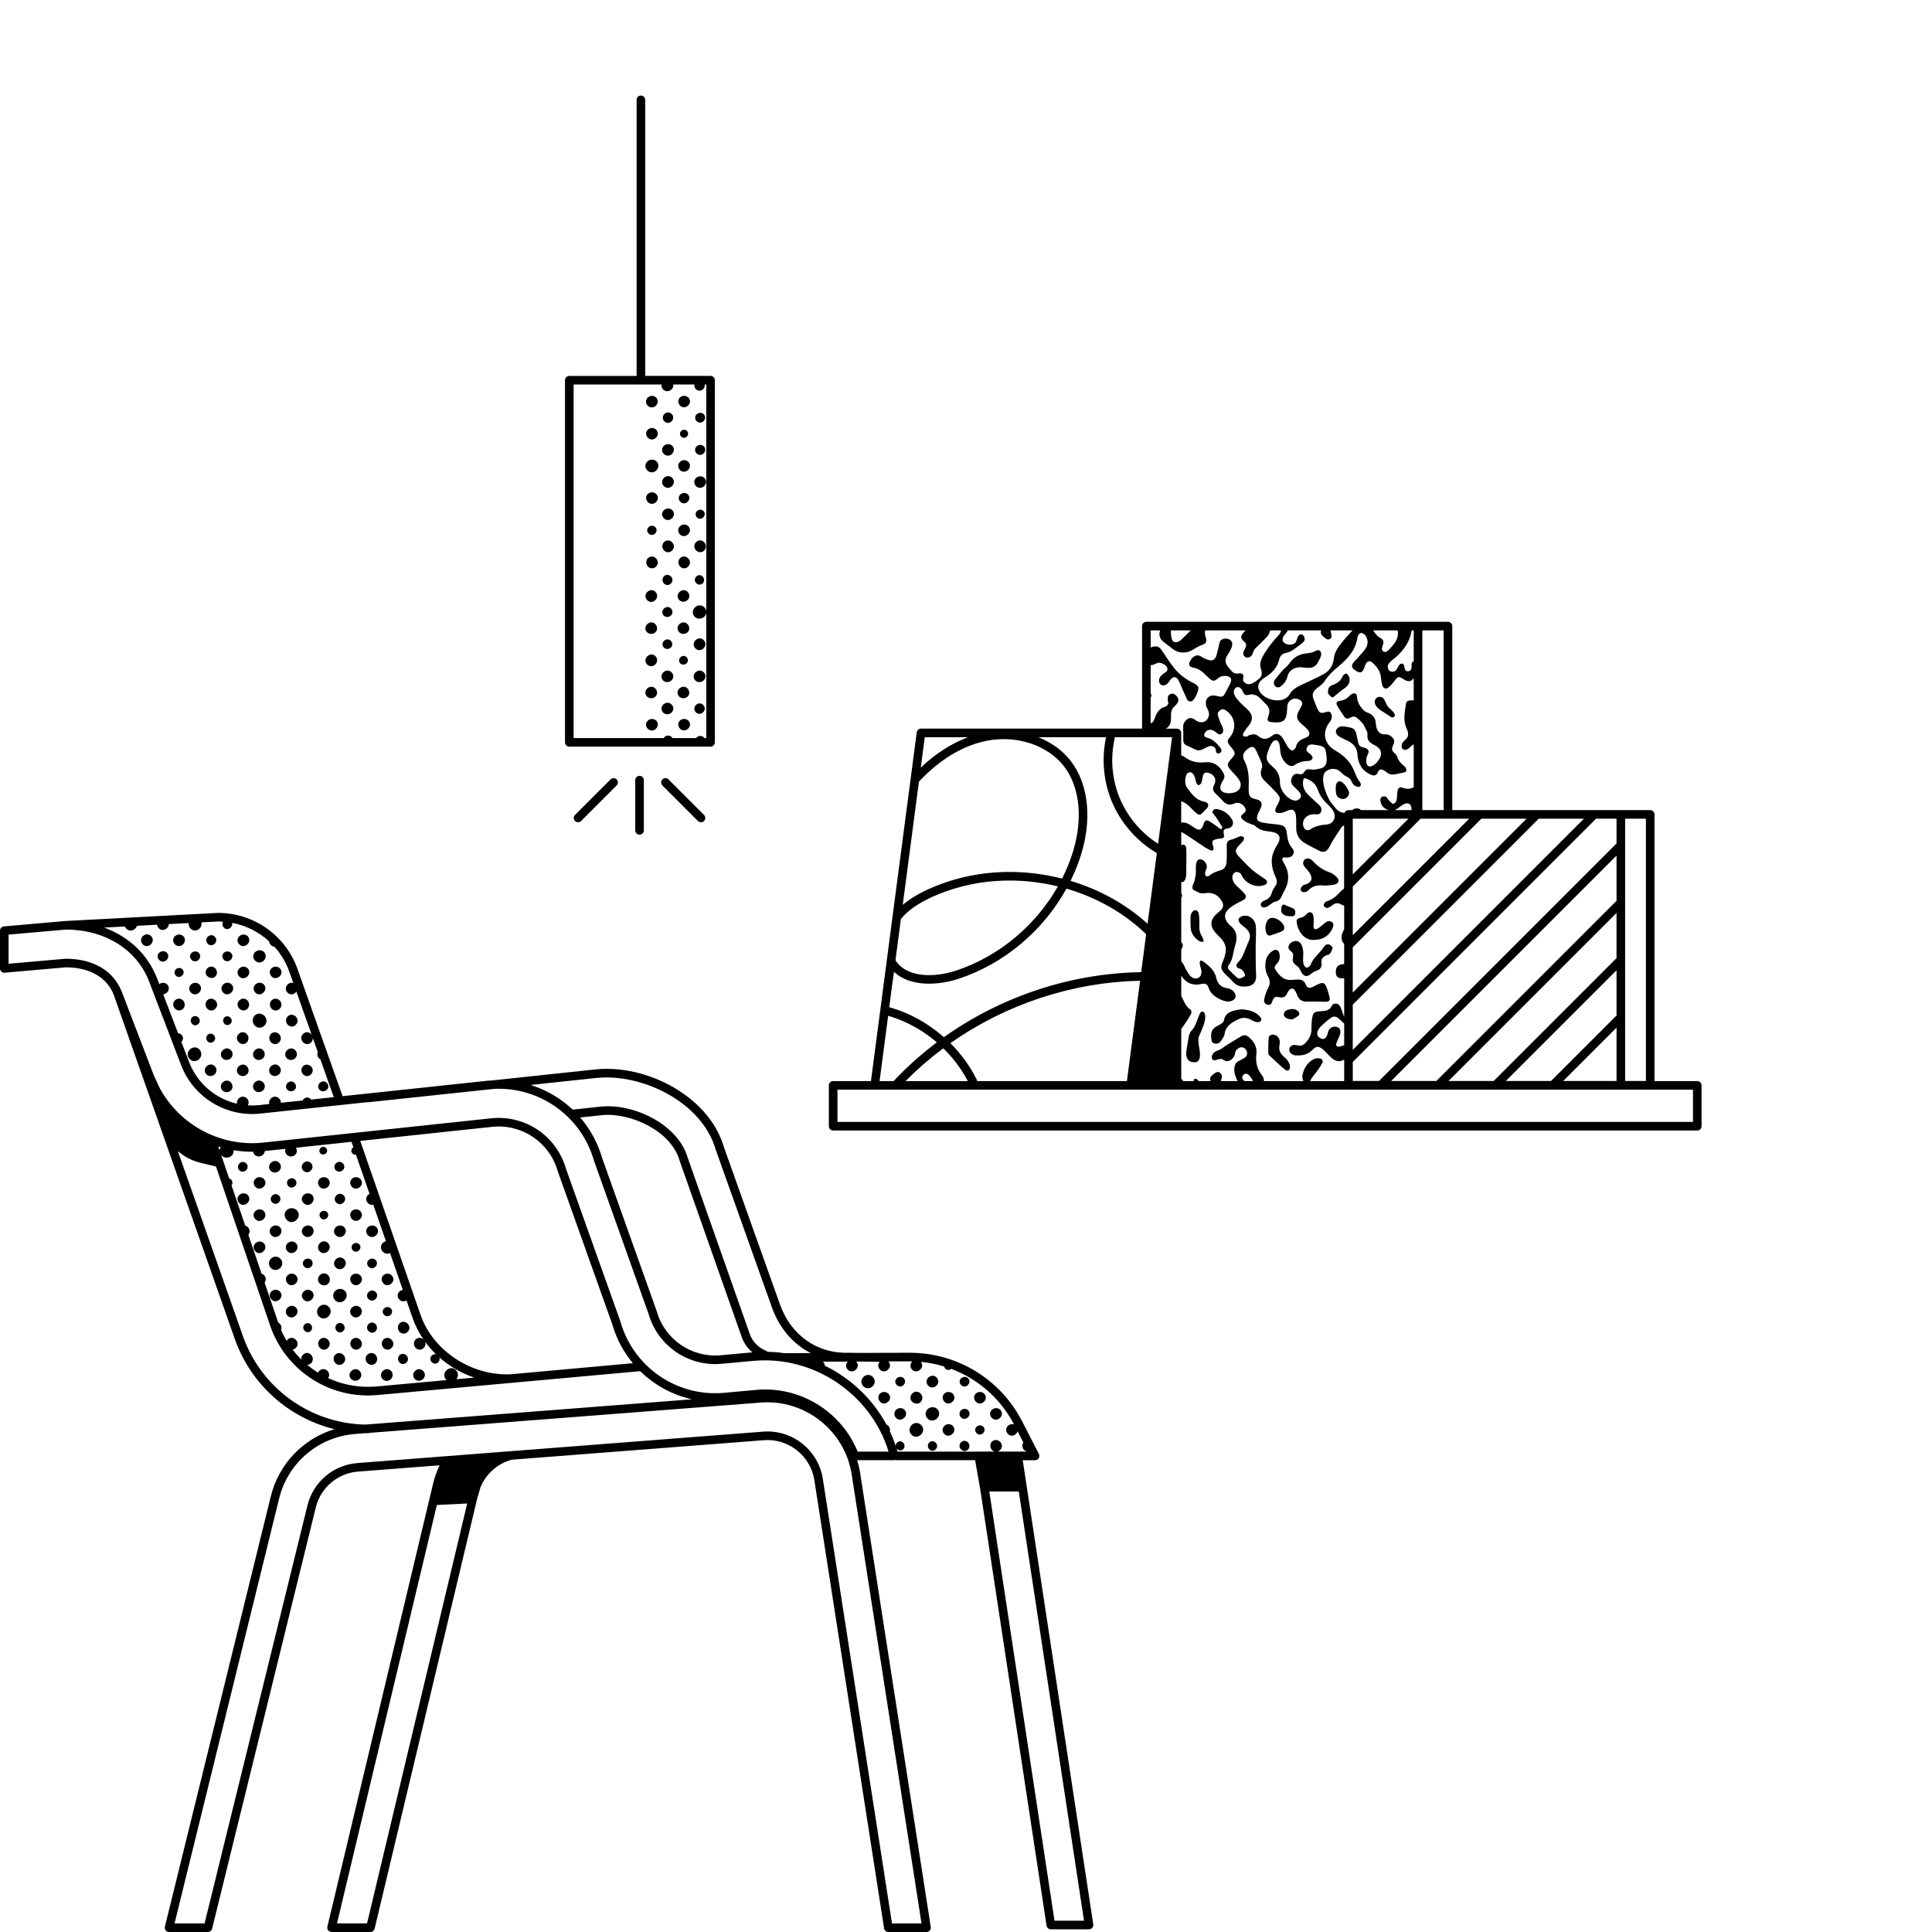 <?xml version="1.0" encoding="UTF-8"?><svg id="Layer_1" xmlns="http://www.w3.org/2000/svg" width="160" height="160" viewBox="0 0 160 160"><path d="M47.148,61.834h11.698c.196,0,.356-.159.356-.356v-29.991c0-.196-.159-.356-.356-.356h-5.413V8.268c0-.196-.159-.356-.356-.356s-.356.159-.356.356v22.865h-5.574c-.196,0-.356.159-.356.356v29.991c0,.196.159.356.356.356ZM47.504,31.844h7.29c-.004.02-.009.041-.01.061-.009.133.041.262.143.363l.009.008c.103.085.215.12.323.12.149,0,.289-.068.381-.169.088-.097.141-.238.116-.384h1.758c-.032.139.008.279.116.386v0c.084.083.187.128.295.128.035,0,.07-.005.105-.014.154-.042.281-.168.323-.323.016-.06.015-.119.004-.177h.135v18.78c-.012-.109-.059-.221-.158-.325-.135-.143-.317-.198-.502-.153-.207.051-.384.223-.44.426-.051.185.002.374.146.518l.009.008c.12.099.25.141.374.141.166,0,.321-.075.427-.188.077-.083.131-.195.144-.316v10.39h-.163c-.016-.023-.032-.046-.052-.067l-.009-.008c-.207-.171-.46-.105-.593.042-.009.01-.015.022-.023.033h-1.958c-.018-.029-.039-.056-.065-.083v-0c-.111-.111-.257-.152-.401-.114-.11.029-.203.103-.265.197h-7.458v-29.279ZM52.608,64.606v4.162c0,.196.159.356.356.356s.356-.159.356-.356v-4.162c0-.196-.159-.356-.356-.356s-.356.159-.356.356ZM50.565,64.546l-2.943,2.943c-.139.139-.139.364,0,.503.069.069.16.104.251.104s.182-.035.251-.104l2.943-2.943c.139-.139.139-.364,0-.503s-.364-.139-.503,0ZM54.859,64.546c-.139.139-.139.364,0,.503l2.943,2.943c.069.069.16.104.251.104s.182-.035.251-.104c.139-.139.139-.364,0-.503l-2.943-2.943c-.139-.139-.364-.139-.503,0ZM140.561,89.531h-3.543v-22.086c0-.196-.159-.356-.356-.356h-16.392v-15.237c0-.196-.159-.356-.356-.356h-24.977c-.196,0-.356.159-.356.356v8.489h-18.308c-.178,0-.329.132-.353.309l-.509,3.877-1.496,11.392-.478,3.64-.534,4.069-.775,5.903h-3.13c-.196,0-.356.159-.356.356v3.381c0,.196.159.356.356.356h71.562c.196,0,.356-.159.356-.356v-3.381c0-.196-.159-.356-.356-.356ZM134.586,67.8h1.722v21.722h-1.722v-21.722ZM133.875,67.8v2.05l-19.671,19.671h-2.174v-1.57l20.152-20.152h1.693ZM128.452,89.522h-3.744l9.167-9.167v3.744l-5.423,5.423ZM133.875,85.105v4.418h-4.418l4.418-4.418ZM123.702,89.522h-3.744l13.916-13.916v3.744l-10.173,10.173ZM118.953,89.522h-3.744l18.666-18.666v3.744l-14.922,14.922ZM131.176,67.8l-19.146,19.146v-3.744l15.403-15.402h3.744ZM126.427,67.8l-14.397,14.397v-3.744l10.653-10.653h3.744ZM117.79,52.208h1.77v14.882h-1.77v-14.882ZM117.649,67.8h4.029l-9.647,9.648v-4.029l5.619-5.619ZM116.643,67.8l-4.613,4.613v-4.613h4.613ZM115.472,67.089c.1-.027.196-.071.281-.139.172-.136.352-.272.548-.365.174-.083.409-.089.511.094.061.111.097.273.085.409h-1.425ZM116.906,52.208h.173v2.56c-.119.024-.173.11-.177.246-.007.23.038.552-.287.576-.467.035-.163-.679-.555-.631-.31.038-.294.569-.618.651-.053.013-.108.013-.163.013-.197-.001-.321-.158-.351-.349-.028-.181.083-.33.202-.454.129-.135.285-.244.428-.365.734-.625,1.214-1.36,1.348-2.245ZM115.752,52.208c.001.013.001.026.003.039.098.65-.272,1.073-.664,1.486-.133.14-.304.343-.526.214-.204-.118-.101-.326-.043-.508.071-.225.083-.449-.166-.582-.289-.154-.479-.38-.633-.65h2.031ZM112.695,52.42c.112-.019.296.09.372.197.239.335.258.719.041,1.063-.18.285-.429.528-.652.786-.134.155-.297.289-.409.457-.168.253-.076.446.274.648.301.173.446.154.597-.11.075-.132.101-.291.166-.429.143-.303.362-.354.608-.124.343.32.623.681.668,1.179.02.221.056.444.119.656.09.303.293.364.541.16.157-.129.293-.288.417-.45.364-.474.36-.478.871-.161.301.187.554.167.761-.123.003-.004.006-.007.009-.011v1.85c-.038-.005-.077-.011-.119-.011-.227-.003-.486.013-.525.296-.095.693-.265,1.407.071,2.071.112.222.169.531.015.748-.161.227-.418.31-.441.625-.007.092.002.192.06.264.08.101.233.117.354.073s.217-.136.309-.226c.052-.051.157-.136.277-.211v3.551c-.242.155-.546.18-.878.064-.272-.095-.387-.052-.458.219-.043.163-.04.339-.047.509-.01.252-.064.528-.311.588-.108.026-.286-.23-.431-.359-.012-.011-.016-.03-.023-.045-.089-.179-.239-.249-.424-.195-.219.064-.204.258-.177.427.056.355.349.611.682.695h-2.323c-.012-.023-.025-.046-.043-.062-.09-.081-.28-.09-.416-.068-.092.015-.175.074-.261.13h-.293c-.147,0-.273.089-.327.216-.294.011-.55-.13-.788-.436-.178-.229-.384-.446-.513-.702-.22-.435-.403-.896-.46-1.385-.033-.284-.023-.72.225-.909.289-.22.692-.273,1.013-.092.216.122.362.341.569.462.197.115.368.164.49.38.054.095.088.201.15.291.111.162.312.258.508.243.03-.002.06-.007.085-.025.017-.011.029-.028.039-.045.07-.124.001-.281-.088-.392-.251-.315-.348-.696-.527-1.059-.319-.647-.825-1.118-1.452-1.474-.951-.539-1.143-1.497-.488-2.358.021-.027.049-.05.066-.079.13-.222.174-.462.03-.681-.135-.205-.331-.086-.512-.042-.324.079-.425.033-.572-.271-.118-.246-.215-.502-.316-.756-.178-.45-.114-.671.264-.986.209-.174.458-.328.601-.548.333-.512.765-.918,1.227-1.302.768-.638,1.392-1.361,1.53-2.405.016-.121.16-.297.268-.316ZM109.636,75.024c.051.085.187.182.27.169.141-.023.289-.106.4-.202.238-.208.485-.251.753-.091.088.053.175.083.26.099v1.962c-.059.108-.113.217-.153.331-.13.364-.06.671.153.882v1.666c-.061.003-.121.007-.181.015-.358.052-.517.28-.511.649.005.359.154.529.543.513.051-.002.1-.001.149-.002v3.158s-0-.001-.001-.001c-.218-.333-.241-1.232-.856-1.028-.173.057-.169.203-.277.331-.188.224-.49.253-.762.268-.624.034-.691.1-.775.719-.035.253-.036.512-.037.768-.001.476-.206.845-.534,1.18-.273.279-.555.159-.858.125-.124-.014-.321.07-.381.171-.107.18-.092.408.097.557.088.07.211.127.321.135.525.038,1.018-.026,1.417-.433.351-.358.525-.354.921-.031.091.075.168.168.252.252.12.122.236.248.361.365.307.29.641.454,1.063.225.017-.009.034-.016.051-.023v1.778h-2.826c.022-.044.043-.091.069-.136.14-.245.342-.455.507-.687.154-.218.311-.437.433-.673.101-.194-.021-.347-.207-.38-.158-.027-.354-.02-.491.052-.587.31-.852.845-.947,1.372,0,.124-.001.141 0.0.158.007.11.043.212.097.294h-3.275c-.02-.168-.057-.352-.155-.469-.442-.525-.559-1.124-.477-1.78.074-.59-.197-1.015-.619-1.385-.21-.183-.412-.216-.65-.07-.421.26-.853.502-1.267.773-.147.097-.288.223-.444.302-.169.086-.363.125-.512.248-.103.085-.173.207-.196.339-.017.098-.001.211.077.274.107.086.263.032.393-.014.131-.046.279-.081.406-.025.067.029.121.08.186.113.182.095.414.032.57-.101.148-.127.273-.322.294-.515.023-.209.143-.344.333-.442.216-.112.461-.015.577.171.13.208.121.475-.103.64-.203.15-.469.23-.663.381-.146.113-.201.364-.211.536-.021.353.105.713.273,1.024h-1.372c.002-.07.018-.148.054-.238.099-.247-.162-.583-.384-.51-.192.063-.381.216-.508.379-.086.11-.079.244-.022.369h-.996c-.099-.124-.211-.261-.384-.145-.026.018-.028.076-.021.145h-.867c-.047-.069-.101-.134-.166-.194v-4.147c.036-.026.071-.06.103-.106.25-.362.493-.731.711-1.113.049-.087.024-.313-.04-.352-.368-.22-.506-.585-.67-.941-.032-.068-.067-.131-.103-.191v-1.677c.329.504.844.828,1.496.709.195-.035.412-.106.578.001.151.098.187.297.259.461.203.463.869.836,1.341.94.391.086.774-.102.821-.349.056-.291-.212-.613-.603-.721-.016-.005-.034-.007-.051-.009-.536-.048-.837-.363-.946-.867-.139-.642-.622-1.002-1.096-1.37-.058-.045-.156-.039-.235-.057-.013.093-.049.19-.034.279.039.231.147.46.142.688-.009.466-.467.68-.838.39-.167-.13-.278-.339-.392-.526-.142-.232-.22-.515-.399-.71-.017-.018-.03-.037-.044-.055v-.971c.022-.05.044-.101.068-.149.101-.2.071-.344-.068-.46v-3.673c.043-.067.069-.144.063-.223-.004-.062-.028-.12-.063-.171v-.921c.138.033.245-.046.311-.179.066-.132.094-.291.101-.44.015-.324.004-.65.004-.975h.006c0-.41.011-.821-.009-1.231-.005-.097-.103-.253-.179-.267-.072-.013-.156.014-.235.051v-1.109c.173.08.334.189.494.294.486.32.965.65,1.452.968.157.102.324.194.496.266.143.06.236-.02.237-.17.001-.082-.042-.164-.062-.247-.085-.353-.052-.414.287-.512.082-.024.168-.03.253-.041.41-.051.421-.052.359-.441-.041-.255.016-.358.297-.398.438-.063.6-.423.37-.787-.234-.371-.565-.649-.994-.77-.189-.053-.439-.138-.566.073-.118.198.109.328.209.479.187.282.373.566.548.856.025.041.005.123-.021.173-.01.019-.106.02-.141-.003-.21-.145-.404-.314-.622-.447-.147-.09-.431-.337-.593-.213-.102.078-.139.234-.182.348-.111.298-.258.504-.591.312-.178-.102-.344-.224-.517-.335-.241-.155-.479-.214-.717-.179v-1.772c.239.086.466.229.682.434.149.141.281.3.432.438.373.338.454.329.791-.058.044-.051.1-.093.149-.141.298-.286.247-.559-.173-.641-.684-.133-1.033-.651-1.387-1.141-.197-.273-.2-.646-.094-.994.059-.195.209-.308.372-.289.116.014.252.161.309.282.086.182.1.398.17.591.03.083.151.212.185.199.096-.036.209-.121.241-.212.068-.191.073-.404.133-.599.064-.211.207-.286.439-.219.506.147.721.551.471,1.024-.153.289-.085.483.114.683.193.194.4.376.579.581.277.317.565.454.99.251.324-.155.746.057.897.381.074.159.058.285-.091.405-.334.269-.337.366-.013.63.129.105.293.169.446.24.17.079.387.104.512.225.348.339.765.4,1.219.452.79.092.984.479.545,1.155-.496.764-.539,1.53-.206,2.347.045.111.095.22.139.332.101.256.095.487-.089.722-.123.157-.211.354-.269.547-.087.288-.254.467-.535.572-.309.116-.423.292-.347.467.075.171.323.184.591.023.073-.044.132-.11.203-.156.115-.074.228-.18.354-.202.328-.057.492-.257.602-.547.066-.174.175-.332.257-.501.33-.677.328-1.35-.035-2.016-.066-.12-.143-.235-.193-.362-.055-.138-.004-.235.158-.243.068-.003.137.006.205.005.214-.001.4-.038.515-.26.119-.229.021-.404-.112-.563-.242-.289-.34-.624-.38-.99-.081-.748-.214-.87-.953-.939-.341-.032-.683-.066-1.02-.125-.533-.093-.638-.297-.427-.785.068-.157.161-.303.222-.462.152-.396.03-.606-.388-.697-.505-.109-.612-.24-.623-.771-.002-.103-.002-.206.003-.308.03-.742-.011-1.464-.372-2.148-.199-.377-.057-.694.327-.974.315-.231.516-.172.676.192.143.326.303.646.429.979.05.132.082.313.031.434-.187.446-.072.789.266,1.105.324.303.638.619.939.945.344.372.35.511.11.961-.048.091-.105.177-.148.271-.128.279-.055.447.247.455.208.005.434-.065.624-.158.474-.232.722-.132.782.387.037.322.026.65.021.976-.008.613.277,1.046.8,1.334.359.198.723.388,1.089.573.34.172.581.117.797-.2.124-.183.202-.396.319-.585.234-.377.479-.747.726-1.115.061-.091.145-.166.237-.191v5.224c-.122.098-.243.196-.347.31-.293.324-.614.594-1.034.733-.079.026-.167.068-.214.131-.055.073-.12.208-.088.261ZM110.714,85.05c-.29-.078-.575.041-.689.3-.048.109-.061.232-.103.344-.119.316-.291.409-.536.303-.294-.128-.386-.381-.23-.673.064-.119.142-.239.24-.33.263-.243.526-.489.817-.697.244-.175.473-.124.688.081.139.132.276.265.419.391v1.79c-.062.014-.126.032-.193.061-.076.033-.163.054-.246.057-.166.006-.27-.065-.215-.249.038-.129.096-.253.147-.378.058-.141.14-.277.172-.423.07-.317-.034-.514-.27-.578ZM103.765,89.531h-.721c-.029-.037-.056-.076-.087-.112-.121-.138-.103-.294.029-.412.155-.138.314-.103.45.043.07.075.143.15.194.238.047.08.091.162.135.243ZM105.411,59.817c.897.066,1.133-.144,1.182-1.047.006-.12.004-.241.026-.358.091-.488.608-.708,1.031-.441.188.118.246.282.146.483-.084.169-.188.327-.27.496-.173.355-.139.603.137.886.179.183.392.334.568.519.328.343.281.618-.166.771-.39.134-.654.327-.749.75-.026.117-.218.298-.296.281-.139-.031-.278-.171-.367-.3-.181-.264-.298-.576-.498-.823-.243-.3-.519-.337-.812-.101-.398.32-.756.342-1.152.017-.219-.181-.48-.159-.734-.069-.079.028-.147.108-.225.117-.092.011-.204-.009-.279-.058-.032-.021-.02-.167.018-.228.126-.203.259-.404.415-.585.391-.452.413-.928-.095-1.393-.239-.22-.482-.438-.7-.678-.217-.238-.545-.633-.359-.978.059-.109.179-.186.302-.178.088.006.169.054.231.116.207.21.193.644.596.533.48-.132.829.06,1.128.414.11.13.241.242.362.363.269.267.346.56.205.933-.162.428-.083.524.353.556ZM109.22,66.639c-.253-.229-.504-.462-.756-.693-.354-.325-.606-.695-.554-1.208.033-.322.073-.347.386-.212.415.179.71.484.851.907.157.472.451.833.797,1.172.181.177.369.367.487.587.27.505-.013,1.054-.581,1.092-.491.033-.933.134-1.35.407-.26.17-.53-.01-.58-.339-.081-.527.337-.928.932-.921.231.016.456.05.552-.196.091-.234-.003-.432-.184-.596ZM108.91,63.735c-.139.013-.296-.016-.436-.023-.106-.006-.22-.009-.31.047-.13.081-.173.264-.31.333-.15.075-.329-.023-.496-.007-.125.012-.238.091-.31.193-.072.103-.108.227-.124.352-.026.208.106.393.253.53.138.128.277.257.398.4.137.162.256.363.089.552-.15.17-.36.238-.606.152-.532-.185-1.062-.848-1.057-1.456.004-.564-.201-.973-.628-1.331-.533-.446-.574-.695-.323-1.358.084-.223.183-.446.316-.642.065-.096.234-.191.333-.172.099.019.21.171.245.286.058.194.065.404.085.608.045.446.22.818.581,1.1.202.158.427.194.617.056.338-.246.709-.326,1.11-.335.067-.002.138-.019.198-.048.188-.091.221-.25.081-.414-.065-.076-.151-.137-.232-.198-.151-.113-.238-.244-.16-.44.082-.204.24-.278.472-.268.23.038.49.057.733.133.131.041.3.164.331.282.077.293.12.605.111.907-.011.381-.215.637-.626.688-.116.015-.223.062-.336.073ZM107.744,52.531c-.072.002-.138.042-.185.096s-.078.12-.106.186c-.075.173-.094.382-.261.478-.181.105-.399.13-.598.067-.397-.125-.488-.394-.245-.736.094-.132.243-.263.292-.415h2.771c-.058.18-.017.337.142.475.16.138.335.36.575.24.235-.118.119-.357.087-.554-.01-.059-.016-.112-.021-.16h1.814c-.395.428-.794.857-1.133,1.328-.203.282-.377.639-.411.978-.068.679-.413,1.108-.987,1.393-.581.289-1.167.569-1.756.84-.382.175-.717.39-.932.77-.072.128-.196.244-.323.319-.641.38-1.759.077-2.146-.568-.187-.312-.16-.629.094-.892.106-.11.23-.207.361-.286.58-.35,1.008-.814,1.167-1.492.07-.298.272-.477.565-.531.32-.059.592-.235.841-.436.208-.168.482-.32.648-.532.133-.169-.008-.572-.252-.567ZM98.608,52.208c-.251.249-.504.497-.755.746-.071.071-.159.133-.25.175-.3.137-.5.047-.577-.277-.047-.198-.061-.407-.06-.612,0-.012-.003-.021-.003-.032h1.645ZM95.293,57.755c.049-.051.074-.121.06-.212-.005-.036-.028-.075-.06-.112v-2.344c.075-.003.156-.017.246-.046.113-.037.216-.106.33-.14.318-.094,1.023.29.758.683-.03.045-.077.076-.123.105-.085.055-.172.113-.249.179-.086.073-.162.156-.213.257-.098.191-.077.46.103.578.093.061.215.071.322.04.107-.032.2-.102.271-.188.154-.185.276-.511.578-.464.243.038.36.409.446.596.036.078.063.159.098.237.138.313.275.626.415.938.08.177.214.268.412.211.243-.07.656-.977.541-1.191-.039-.073-.105-.137-.172-.187-.081-.061-.175-.107-.267-.152-.593-.289-1.114-.679-1.527-1.189-.342-.422-.638-.881-.941-1.333-.165-.245-.301-.508-.634-.486-.15.001-.278.037-.392.093v-1.421h.791c-.138.293-.061.694.242.929.269.209.549.405.814.62.44.357,1.143.375,1.627.061.267-.173.556-.323.853-.437.244-.095.313-.24.265-.473-.017-.084-.05-.164-.068-.247-.044-.204-.046-.35-.002-.453h3.334c-.056.059-.111.119-.165.18-.103.117-.215.251-.188.417.03.186.175.252.289.372.327.346-.167.636-.125.989.01.082.054.155.116.208.057.049.129.081.203.088.156.014.313-.074.398-.206.072-.113.092-.246.146-.366.065-.145.178-.231.29-.341.27-.265.54-.53.803-.802.101-.105.178-.252.219-.393.015-.05.033-.097.05-.145h.914c-.06.178-.115.298-.257.444-.165.169-.318.353-.467.536-.294.361-.563.744-.788,1.152-.201.365-.298.721-.145,1.126.107.283.059.557-.176.75-.233.191-.654.522-.979.431-.146-.041-.317-.17-.345-.324-.026-.143.074-.283.008-.423-.073-.154-.26-.147-.405-.125-.238.037-.399-.036-.545-.196-.104-.113-.203-.231-.299-.352-.238-.298-.294-.601-.064-.941.143-.211.264-.442.36-.678.172-.424-.094-.758-.551-.72-.228.019-.395.119-.453.348-.08.314-.143.633-.225.947-.126.489-.368.611-.836.425-.142-.057-.289-.117-.413-.206-.423-.302-.786-.013-.986.388-.122.245-.03.45.248.493.472.074.81.341,1.122.669.071.074.145.145.223.211.315.271.418.284.745.011.203-.17.421-.217.667-.192.384.04.514.243.356.596-.125.279-.289.541-.429.814-.152.297-.227.338-.57.276-.084-.015-.165-.049-.249-.061-.527-.077-.868.265-.77.794.03.163.13.313.196.47.111.263.034.596-.183.797-.172.159-.479.194-.724.071-.091-.046-.167-.12-.256-.17-.305-.171-.485-.136-.728.118-.182.19-.215.415-.202.664.016.289.028.58.014.869-.012.252.057.429.302.53.961.397.812.594,1.705.101.25-.138.655-.079.688.262.007.074.009.153.053.212.056.077.172.095.257.053.269-.133.144-.365.005-.53-.278-.329-.574-.637-1.015-.746-.167-.041-.315-.131-.255-.311.042-.126.167-.264.289-.314.238-.097.459-.007.664.154.136.107.292.295.493.126.192-.162.117-.376.048-.572-.034-.096-.095-.182-.132-.277-.08-.207-.159-.415-.226-.626-.067-.211.028-.365.201-.481.169-.114.317-.061.471.045.76.526.898,1.517.302,2.214-.213.25-.222.369-.038.633.049.07.106.134.16.2.384.47.383.531-.026.991-.348.392-.346.523.004.914.227.254.48.492.667.774.289.435.117.901-.387,1.056-.219.068-.478.086-.702.043-.453-.087-.57-.381-.365-.802.045-.092.087-.187.143-.272.139-.209.127-.391-.002-.616-.338-.591-.799-.927-1.504-.851-.619.066-1.18-.05-1.692-.437-.086-.065-.182-.109-.282-.136v-1.858c0-.005-.001-.011-.002-.016-.001-.01-.002-.02-.003-.031-.002-.014-.004-.028-.008-.042-.002-.009-.005-.018-.008-.027-.005-.014-.011-.028-.017-.041-.004-.008-.008-.016-.012-.024-.008-.013-.017-.026-.027-.038-.004-.005-.007-.011-.011-.016-.001-.002-.003-.003-.004-.004-.014-.015-.029-.029-.046-.042-.002-.002-.004-.004-.006-.006-.019-.014-.04-.026-.061-.036-.006-.003-.013-.005-.019-.007-.016-.006-.031-.012-.048-.016-.009-.002-.018-.003-.027-.004-.011-.002-.021-.004-.032-.005-.005-0-.009.001-.014 0-.003,0-.006-.001-.01-.001h-.911c.243-.141.384-.361.41-.67.012-.136.018-.274.013-.411-.011-.327.084-.606.343-.82.065-.054.123-.12.172-.19.134-.191.132-.385-.015-.567-.136-.168-.299-.293-.531-.214-.249.085-.246.301-.236.51.003.068.024.135.054.295-.051.055-.125.21-.233.239-.508.138-.745.491-.898.962-.077.236-.195.378-.344.433v-2.154ZM92.113,62.863c.001-.053.002-.106.003-.159.002-.056.004-.112.007-.168.003-.053.005-.105.009-.158.004-.057.009-.113.014-.17.005-.052.009-.104.015-.155.006-.057.013-.114.021-.171.007-.051.013-.102.021-.154.009-.058.018-.115.028-.173.008-.05.017-.1.026-.15.011-.059.024-.118.036-.177.01-.048.019-.096.03-.143.003-.011.005-.022.008-.033h4.736l-1.159,8.825c-.027-.018-.055-.035-.082-.053-.041-.027-.081-.054-.121-.081-.054-.037-.108-.075-.161-.113-.038-.028-.077-.055-.115-.083-.054-.041-.108-.082-.161-.124-.035-.028-.07-.055-.105-.083-.057-.046-.113-.094-.169-.142-.029-.025-.059-.049-.088-.075-.072-.064-.143-.128-.213-.194-.011-.011-.023-.021-.035-.032-.082-.078-.161-.157-.24-.238-.019-.02-.038-.041-.057-.061-.058-.061-.115-.122-.171-.184-.026-.029-.052-.06-.078-.09-.047-.054-.094-.109-.14-.165-.028-.034-.054-.068-.082-.102-.043-.053-.085-.107-.126-.161-.027-.036-.054-.073-.081-.109-.039-.054-.078-.108-.116-.163-.026-.037-.052-.075-.077-.113-.037-.055-.073-.111-.109-.167-.025-.039-.049-.077-.073-.116-.035-.057-.069-.115-.102-.173-.022-.039-.045-.078-.067-.117-.034-.061-.066-.122-.099-.184-.02-.037-.04-.075-.059-.112-.034-.068-.067-.137-.1-.206-.015-.032-.031-.064-.046-.096-.046-.102-.091-.204-.133-.308-.041-.1-.079-.201-.115-.303-.012-.035-.023-.07-.035-.105-.023-.067-.046-.134-.067-.202-.013-.043-.025-.086-.038-.128-.018-.061-.036-.121-.053-.183-.012-.046-.023-.093-.035-.139-.015-.058-.029-.117-.043-.175-.011-.048-.021-.097-.031-.146-.012-.057-.024-.114-.035-.172-.009-.05-.018-.101-.026-.151-.009-.056-.019-.113-.027-.169-.007-.051-.014-.102-.02-.154-.007-.056-.014-.112-.02-.168-.005-.052-.01-.104-.015-.157-.005-.056-.009-.112-.013-.167-.004-.053-.006-.105-.009-.158-.003-.056-.005-.111-.007-.167-.002-.053-.002-.106-.003-.159-.001-.056-.001-.112,0-.167ZM91.599,61.052c-.011.051-.02.102-.03.154-.009.048-.019.096-.028.144-.013.073-.024.146-.035.22-.006.042-.014.085-.02.127-.013.094-.024.189-.034.284-.002.021-.005.043-.008.064-.012.116-.021.232-.028.349-.002.034-.003.068-.004.102-.004.083-.008.165-.01.247-.001.044-.001.088-.001.132-.001.073-.001.146,0,.218.001.047.003.094.004.141.002.069.004.139.008.208.003.049.006.098.01.146.005.067.01.135.016.202.005.05.01.099.015.149.007.066.015.133.024.199.007.05.013.099.021.149.01.066.02.132.032.197.008.049.017.098.026.147.013.066.026.132.04.198.01.048.02.096.031.144.015.067.032.133.049.199.012.046.023.092.035.139.019.069.039.137.059.205.013.043.025.086.038.129.024.075.049.149.074.223.012.035.023.071.036.106.039.109.08.217.123.325.047.116.096.23.148.343.017.037.036.074.053.111.036.075.071.151.109.225.022.043.046.086.069.129.035.067.07.134.107.2.025.045.052.089.079.134.036.062.073.125.111.186.028.046.058.09.087.136.038.059.076.119.116.177.031.045.063.09.094.134.04.057.08.114.121.169.033.045.067.089.101.133.042.054.083.108.126.162.035.044.072.087.108.13.043.052.087.104.132.155.037.043.076.085.114.127.045.05.091.099.137.148.04.042.08.082.12.123.047.048.094.095.143.142.042.04.084.08.126.119.049.045.098.09.147.135.044.039.088.077.133.116.05.043.101.085.151.127.046.037.092.075.139.111.051.041.103.081.156.12.048.036.096.071.144.106.053.038.106.076.16.113.049.034.099.068.149.101.054.036.109.071.165.106.051.032.103.065.155.096.02.012.04.025.061.038l-.221,1.686-.546,4.161c-.051-.046-.103-.09-.154-.135-.046-.04-.091-.081-.137-.12-.089-.077-.18-.152-.272-.227-.035-.029-.069-.058-.104-.086-.127-.103-.256-.204-.387-.302-.025-.019-.05-.037-.075-.056-.106-.08-.214-.158-.322-.235-.046-.033-.094-.065-.141-.098-.089-.061-.178-.123-.268-.183-.053-.035-.106-.069-.159-.104-.087-.056-.174-.111-.262-.166-.055-.034-.11-.068-.166-.102-.089-.054-.179-.107-.27-.159-.054-.031-.108-.063-.163-.094-.098-.055-.198-.109-.297-.163-.048-.025-.095-.052-.142-.077-.142-.074-.285-.147-.429-.217-.006-.003-.011-.006-.017-.009-.151-.073-.303-.144-.457-.213-.047-.021-.095-.041-.142-.062-.107-.047-.214-.093-.322-.138-.058-.024-.117-.048-.176-.071-.099-.04-.197-.079-.297-.117-.063-.024-.125-.047-.188-.07-.098-.036-.197-.071-.296-.106-.063-.022-.126-.044-.189-.065-.104-.035-.208-.068-.312-.101-.059-.018-.117-.037-.176-.055-.019-.006-.038-.012-.057-.018.013-.027.025-.054.038-.08.027-.055.052-.11.079-.166.052-.11.103-.221.152-.332.026-.059.052-.118.077-.177.049-.114.096-.229.142-.344.021-.053.043-.105.063-.158.064-.166.126-.333.184-.5,1.088-3.147.813-6.21-.736-8.194-.09-.115-.185-.226-.284-.334-.032-.035-.067-.069-.1-.103-.069-.071-.138-.142-.21-.21-.042-.039-.085-.076-.127-.114-.068-.06-.137-.12-.208-.177-.047-.038-.095-.075-.143-.111-.071-.054-.143-.107-.216-.158-.05-.035-.101-.069-.152-.103-.076-.05-.153-.098-.232-.144-.051-.031-.102-.062-.155-.091-.084-.048-.17-.092-.257-.136-.049-.025-.097-.051-.146-.075-.106-.051-.213-.098-.322-.144-.033-.014-.064-.029-.097-.042-.004-.002-.008-.004-.012-.005h5.602ZM76.586,61.052h3.585c-.026.01-.053.022-.079.032-.114.044-.228.09-.341.138-.043.018-.086.036-.129.054-.154.068-.307.14-.46.217-.02.01-.04.021-.06.032-.133.068-.265.139-.396.213-.046.026-.093.054-.139.081-.109.064-.218.13-.326.198-.045.029-.091.057-.136.086-.133.087-.266.176-.398.27-.015.011-.03.021-.045.031-.147.105-.293.215-.438.329-.039.031-.078.062-.117.094-.107.086-.213.173-.319.264-.045.038-.089.077-.134.116-.109.096-.218.194-.325.295-.025.023-.05.044-.074.067l.33-2.515ZM76.103,64.733c.025-.027.051-.055.078-.083.038-.041.077-.082.117-.123.041-.042.083-.084.124-.126.041-.042.083-.083.125-.125.043-.043.089-.086.134-.129.044-.042.088-.084.133-.127.046-.043.094-.086.142-.13.047-.042.093-.085.141-.127.049-.043.1-.087.151-.13.049-.042.098-.084.149-.126.052-.043.106-.086.16-.129.052-.042.103-.083.156-.124.055-.043.112-.085.169-.127.054-.04.107-.081.163-.121.059-.042.119-.084.179-.125.056-.039.111-.078.168-.116.062-.041.126-.081.189-.122.058-.037.115-.074.173-.11.066-.04.133-.078.2-.117.059-.035.118-.07.178-.103.069-.038.141-.075.211-.112.06-.032.12-.064.182-.095.073-.036.148-.07.223-.105.061-.029.122-.058.184-.086.078-.034.158-.066.238-.098.061-.025.122-.051.184-.075.085-.033.172-.061.259-.091.059-.02.117-.043.177-.062.098-.031.197-.059.297-.087.051-.014.101-.031.153-.044.152-.04.307-.076.463-.107,2.465-.493,5.034.346,6.393,2.087,1.4,1.793,1.633,4.606.624,7.524-.057.164-.117.327-.18.49-.02.051-.041.101-.061.151-.045.112-.09.224-.138.335-.026.061-.054.123-.082.184-.044.099-.089.198-.136.297-.031.066-.063.132-.096.198-.023.047-.047.094-.071.141-.076-.019-.151-.035-.227-.053-.115-.028-.229-.055-.344-.08-.124-.027-.249-.052-.374-.077-.114-.023-.229-.045-.343-.066-.126-.022-.251-.042-.377-.061-.114-.018-.228-.036-.342-.051-.126-.017-.253-.031-.379-.046-.114-.013-.227-.026-.341-.037-.126-.012-.253-.021-.379-.03-.113-.008-.227-.017-.34-.023-.126-.006-.253-.01-.379-.014-.113-.003-.226-.008-.339-.009-.126-.001-.252.001-.377.002-.113.001-.225.002-.338.005-.125.004-.25.011-.375.018-.112.006-.225.011-.336.019-.124.009-.248.022-.372.034-.112.011-.223.02-.335.033-.123.014-.246.033-.369.05-.111.015-.222.029-.332.047-.123.02-.245.043-.367.066-.109.02-.218.038-.326.06-.123.025-.245.054-.367.082-.106.024-.213.047-.319.073-.123.031-.245.066-.368.1-.103.028-.206.055-.308.085-.127.038-.252.08-.378.121-.096.031-.193.06-.288.093-.139.048-.277.102-.414.154-.08.03-.161.058-.241.09-.216.086-.431.177-.643.272-.151.068-.294.137-.434.207-.036.018-.072.036-.107.053-.137.07-.27.14-.397.211-.01.005-.019.011-.028.016-.119.067-.233.136-.344.205-.03.019-.061.038-.09.057-.115.074-.228.149-.334.226-.011.008-.022.017-.033.025-.098.071-.192.144-.282.218-.023.019-.047.038-.07.057-.019.016-.04.032-.059.049l1.34-10.206ZM74.435,77.434l.173-1.32c.03-.037.062-.074.093-.111.035-.041.07-.082.107-.122.044-.048.092-.094.139-.141.039-.038.076-.077.117-.115.05-.047.104-.092.157-.138.042-.036.083-.073.127-.108.057-.046.118-.091.178-.136.045-.034.088-.068.135-.101.065-.046.134-.09.202-.135.047-.031.093-.063.142-.094.075-.047.154-.092.233-.139.048-.028.093-.056.142-.084.09-.05.186-.099.281-.149.043-.022.084-.045.128-.067.142-.071.29-.141.444-.211.202-.091.406-.177.612-.259.059-.024.12-.044.18-.067.147-.056.295-.113.444-.164.074-.026.149-.048.224-.073.136-.045.272-.09.41-.131.081-.024.164-.045.245-.068.132-.037.265-.074.398-.108.086-.021.173-.04.26-.06.131-.03.261-.061.392-.088.089-.018.18-.034.27-.051.13-.024.259-.049.39-.07.093-.015.186-.027.279-.041.129-.018.258-.037.387-.052.095-.011.19-.02.285-.029.129-.013.257-.025.386-.035.097-.007.193-.013.29-.018.129-.007.257-.014.386-.018.098-.003.196-.005.295-.006.128-.002.256-.003.385-.002.1.001.2.003.299.006.127.003.255.008.383.014.101.005.202.011.303.018.127.009.254.018.38.03.102.009.204.019.306.031.126.014.252.029.378.046.103.014.206.028.309.043.125.019.25.04.374.061.104.018.208.037.312.057.123.024.246.05.369.076.105.023.21.046.315.07.042.01.085.021.127.032-.023.041-.045.082-.068.122-.057.099-.116.196-.176.293-.066.108-.132.215-.201.321-.061.095-.124.19-.188.284-.071.105-.143.208-.216.311-.066.092-.132.183-.2.274-.076.101-.152.202-.231.301-.07.088-.14.176-.212.263-.08.098-.162.194-.244.29-.073.085-.147.169-.223.253-.085.094-.171.186-.258.278-.077.081-.154.162-.232.241-.089.09-.181.179-.272.267-.08.077-.159.153-.241.228-.094.087-.19.171-.286.256-.083.072-.165.145-.249.216-.098.083-.199.163-.299.243-.085.068-.17.137-.256.203-.103.079-.208.155-.312.231-.087.063-.174.127-.262.189-.108.075-.217.146-.327.218-.088.058-.176.117-.266.173-.113.071-.228.138-.342.206-.089.053-.177.107-.268.158-.119.067-.24.13-.36.194-.088.047-.176.095-.265.14-.128.065-.258.124-.388.185-.084.039-.167.081-.252.119-.145.065-.293.124-.44.184-.071.029-.142.061-.214.088-.22.085-.443.166-.667.24-.118.039-.237.075-.358.109-.046.013-.093.023-.139.035-.075.02-.15.04-.225.057-.054.013-.109.022-.164.034-.068.014-.137.029-.205.041-.057.01-.115.018-.172.026-.066.01-.132.021-.198.029-.059.007-.117.012-.175.017-.065.006-.129.014-.194.018-.059.004-.117.005-.175.008-.063.003-.127.006-.19.007-.058.001-.116-.002-.173-.003-.062-.001-.124-.002-.185-.005-.057-.003-.113-.009-.169-.014-.06-.005-.121-.01-.181-.017-.055-.007-.109-.017-.163-.026-.059-.01-.118-.019-.175-.031-.053-.011-.104-.025-.156-.038-.056-.014-.113-.028-.168-.044-.05-.015-.098-.033-.147-.05-.054-.019-.108-.037-.16-.059-.047-.019-.092-.042-.138-.063-.051-.024-.101-.048-.15-.074-.044-.024-.085-.051-.127-.077-.047-.029-.094-.058-.138-.09-.04-.029-.077-.06-.115-.09-.043-.035-.085-.069-.126-.107-.035-.033-.068-.069-.102-.105-.038-.041-.076-.081-.111-.125-.031-.038-.059-.079-.088-.119-.022-.032-.044-.065-.065-.098l.274-2.087ZM73.931,81.27l.103-.785c.01.009.02.017.03.025.063.058.128.112.195.164.01.008.02.017.03.025.078.059.16.113.243.164.022.014.045.026.068.04.065.038.131.074.198.107.026.013.051.026.077.038.083.039.168.075.254.109.007.003.014.006.021.009.095.036.193.067.292.096.025.007.051.014.077.021.077.021.155.04.234.058.028.006.055.012.083.018.1.02.201.038.304.052.002 0.0.004.001.007.001.107.015.215.025.324.034.028.002.055.004.083.005.084.005.169.009.254.011.029.001.058.002.087.002.02 0.0.04.001.061.001.068,0,.137-.003.206-.005.026-.001.052-.001.079-.002.115-.005.231-.012.347-.023.017-.002.034-.004.051-.006.098-.009.195-.021.293-.034.037-.005.075-.011.112-.017.078-.012.156-.024.233-.038.042-.008.083-.016.124-.024.075-.015.149-.031.223-.047.041-.009.082-.018.122-.028.078-.019.156-.04.234-.061.035-.009.069-.018.104-.028.111-.032.221-.066.33-.102.236-.079.471-.163.703-.253.079-.031.157-.066.235-.098.152-.062.305-.123.455-.19.092-.041.182-.086.273-.129.134-.063.27-.125.402-.192.096-.049.19-.102.286-.152.125-.066.251-.131.374-.201.097-.055.192-.114.288-.171.118-.07.238-.14.354-.213.097-.061.191-.126.286-.189.113-.075.227-.148.338-.225.095-.066.188-.136.282-.205.108-.079.217-.157.323-.238.093-.072.184-.146.276-.22.103-.083.207-.165.308-.251.091-.077.179-.157.268-.235.099-.087.198-.173.294-.263.088-.082.173-.166.259-.249.094-.091.189-.182.28-.275.084-.086.166-.174.249-.262.09-.095.179-.19.267-.287.081-.09.159-.182.237-.274.085-.099.17-.198.253-.3.077-.094.151-.19.225-.285.08-.103.161-.206.239-.311.072-.097.142-.197.212-.296.076-.107.151-.214.224-.323.068-.101.133-.203.198-.305.071-.111.141-.222.209-.335.062-.103.123-.208.183-.313.041-.072.085-.142.125-.214.041.012.082.023.123.035.074.022.149.045.223.068.088.027.175.056.262.084.074.024.147.049.221.075.086.03.172.061.258.092.072.026.145.053.217.081.085.033.17.066.254.1.071.029.142.057.213.086.085.035.168.071.252.108.069.03.139.06.207.091.084.038.167.077.25.117.067.032.135.063.201.096.084.041.167.084.25.127.064.033.129.065.193.099.086.046.171.093.256.14.059.033.119.065.178.098.094.054.187.109.28.165.048.029.097.057.145.086.139.085.276.172.412.261.038.025.075.051.113.076.098.066.196.131.292.199.053.037.104.075.156.113.08.058.16.115.238.174.056.042.111.086.166.129.073.056.146.113.218.17.057.046.112.092.168.139.069.057.137.114.205.171.056.048.112.098.167.147.066.058.131.116.195.175.055.051.109.102.163.153.042.039.083.079.124.119l-.368,2.806-.044.333c-.043.001-.086.002-.129.003-.088.002-.176.004-.265.007-.096.003-.193.006-.289.01-.088.004-.176.008-.264.012-.097.005-.193.01-.289.016-.087.005-.175.011-.263.017-.097.007-.194.014-.291.022-.086.007-.173.014-.26.022-.098.009-.196.018-.294.028-.085.009-.171.017-.256.026-.099.011-.197.022-.296.034-.085.01-.17.02-.255.031-.099.013-.197.026-.296.04-.084.012-.169.023-.253.036-.099.015-.198.03-.297.046-.083.013-.167.026-.25.04-.1.017-.2.035-.3.052-.082.015-.164.029-.245.044-.101.019-.203.039-.304.059-.08.016-.16.032-.24.048-.102.021-.204.044-.307.066-.078.017-.157.034-.235.052-.104.024-.208.049-.312.073-.076.018-.152.036-.228.054-.106.026-.212.054-.318.082-.073.019-.146.037-.219.057-.11.029-.22.06-.329.091-.069.019-.137.038-.205.057-.117.034-.234.069-.351.104-.06.018-.121.036-.181.054-.142.044-.284.09-.426.136-.034.011-.068.021-.102.033-.177.058-.354.118-.529.18-.012.004-.024.009-.036.013-.163.057-.325.116-.487.176-.053.02-.106.041-.159.061-.12.045-.24.091-.36.138-.065.026-.13.052-.195.079-.107.043-.214.086-.32.13-.07.029-.14.059-.21.089-.101.043-.201.085-.301.129-.073.032-.146.065-.219.098-.096.043-.192.086-.288.13-.075.035-.149.07-.224.105-.093.044-.187.088-.28.133-.075.036-.15.074-.225.111-.091.045-.182.09-.273.136-.076.039-.152.079-.229.118-.088.046-.176.091-.264.138-.077.041-.154.083-.23.124-.086.047-.173.094-.259.142-.076.043-.153.086-.229.129-.085.048-.17.097-.255.146-.076.044-.152.089-.228.135-.084.05-.167.099-.25.15-.076.046-.152.093-.228.14-.082.051-.163.102-.245.153-.076.048-.151.097-.227.146-.08.052-.16.104-.24.157-.075.05-.15.1-.225.151-.079.053-.157.107-.235.161-.075.052-.15.104-.224.156-.038.027-.077.053-.115.08-.038-.034-.079-.066-.118-.099-.066-.057-.132-.113-.199-.168-.08-.066-.161-.13-.242-.194-.067-.052-.135-.105-.203-.156-.084-.063-.169-.124-.255-.184-.069-.048-.137-.097-.206-.144-.088-.059-.178-.117-.267-.174-.069-.044-.138-.088-.207-.131-.093-.057-.188-.111-.282-.164-.068-.039-.136-.079-.205-.116-.1-.054-.201-.105-.302-.157-.065-.033-.13-.068-.195-.099-.113-.054-.227-.105-.341-.155-.055-.025-.11-.051-.166-.075-.17-.072-.342-.14-.514-.203-.161-.059-.328-.114-.497-.166-.049-.015-.098-.029-.147-.044-.06-.018-.119-.037-.181-.054l.281-2.141ZM78.706,86.391c.012-.008.023-.017.035-.025.253-.178.51-.35.769-.52.039-.025.078-.051.117-.076.256-.165.515-.326.775-.483.043-.026.086-.052.129-.077.26-.154.522-.304.787-.45.045-.025.09-.05.135-.074.266-.145.533-.285.803-.421.044-.022.089-.044.133-.067.273-.136.548-.268.825-.394.041-.019.082-.037.123-.055.283-.128.567-.252.854-.37.034-.014.068-.028.102-.042.295-.121.591-.237.89-.348.023-.009.046-.017.069-.025.311-.115.624-.224.939-.328.004-.002.009-.003.014-.004.316-.104.634-.202.953-.294.018-.005.036-.011.054-.016.31-.09.622-.173.935-.252.031-.008.061-.016.092-.024.305-.076.611-.146.918-.211.039-.008.078-.017.117-.025.301-.063.604-.121.907-.174.045-.008.089-.016.134-.024.3-.051.601-.097.903-.139.047-.006.095-.013.142-.019.301-.04.602-.074.903-.104.048-.005.095-.009.143-.014.303-.028.606-.052.909-.07.046-.003.091-.005.137-.008.306-.017.612-.029.919-.036.015-0.0.031-0.0.046-.001l-1.091,8.309h-12.402c-.004-.041-.016-.082-.035-.121-.552-1.109-1.285-2.123-2.183-3.019ZM80.152,89.531h-5.153c.026-.026.052-.052.078-.078.193-.194.389-.386.588-.575.033-.031.065-.062.097-.093.22-.207.445-.409.673-.609.05-.044.101-.087.151-.131.231-.199.464-.396.702-.587.004-.003.007-.006.011-.009.241-.194.487-.383.735-.569.029-.022.058-.043.087-.065.826.808,1.508,1.72,2.029,2.716ZM73.556,84.127c.035.01.071.019.105.029.036.011.072.022.107.033.157.049.312.1.461.154.159.058.317.121.474.187.053.022.105.047.157.07.104.046.208.092.31.141.062.03.122.061.184.092.092.047.185.094.276.143.064.035.128.071.191.107.087.049.174.1.26.151.064.039.128.079.191.119.084.053.167.107.25.163.062.042.125.084.186.127.083.058.164.117.245.177.059.044.119.088.177.133.083.064.164.13.245.196.054.044.109.088.162.133.016.014.031.028.047.042-.035.027-.07.054-.106.081-.069.052-.137.104-.204.157-.103.08-.205.16-.307.241-.069.055-.137.11-.205.165-.101.082-.2.164-.3.247-.066.056-.133.111-.199.167-.102.086-.202.174-.302.262-.061.054-.123.107-.184.161-.111.099-.221.2-.33.3-.048.044-.096.087-.144.132-.156.146-.311.294-.464.443-.011.011-.021.021-.032.032-.141.139-.281.279-.419.421-.047.048-.093.098-.14.146-.08.084-.161.167-.24.251h-1.165l.71-5.404ZM140.206,92.912h-70.85v-2.67h70.85v2.67ZM106.754,54.978c-.117.179-.317.3-.462.463-.247.278-.5.554-.711.858-.12.172-.129.411.063.559.207.161.393.018.547-.12.22-.196.366-.432.436-.733.081-.35.342-.588.678-.692.391-.122.736.008,1.131-.002.344-.009.574-.193.724-.489.104-.206.254-.416.257-.654.001-.091-.025-.186-.088-.251-.162-.165-.344-.013-.506.054-.2.082-.415.119-.629.139-.612.058-1.095.341-1.439.868ZM105.254,77.457c.291-.1.584-.195.867-.312.167-.069.276-.201.226-.407-.112-.468-1.06-1.07-1.391-.491-.182.319-.213.681-.073,1.037.066.169.194.234.37.174ZM108.783,76.729c.013-.271.025-.53-.008-.805-.012-.102-.03-.209-.098-.286-.06-.067-.155-.101-.244-.086-.137.023-.231.144-.325.246-.116.126-.241.161-.398.204-.1.027-.322.092-.325.228-.016.668.531,1.678,1.431,1.609.647-.004,1.156-.253,1.476-.833.169-.308.177-.544.009-.65-.223-.141-.422-.05-.606.1-.171.14-.335.292-.518.414-.184.123-.408.13-.395-.14ZM110.675,72.614c-.157-.15-.345-.296-.546-.365-.515-.178-.952-.459-1.321-.855-.07-.075-.142-.151-.226-.208-.193-.13-.447-.119-.565.028-.134.167-.121.351-.007.524.056.085.133.156.197.236.096.12.203.234.28.366.233.401.147.675-.268.873-.107.051-.249.053-.332.127-.088.078-.182.22-.172.324.016.173.179.247.349.218.095-.017.204-.063.268-.132.359-.393.808-.483,1.372-.407.229-.022.526-.018.805-.086.376-.091.446-.375.167-.642ZM110.097,78.228c-.199-.071-.362.03-.474.208-.325.517-.874.867-1.087,1.475-.038.109-.255.251-.342.225-.112-.035-.222-.214-.251-.349-.077-.359.036-.757-.032-1.125-.033-.178-.087-.368-.186-.516-.171-.256-.498-.264-.737-.125-.093.054-.173.13-.225.222-.061.108-.083.245-.026.355.07.133.235.193.31.323.119.205-.036.473.03.701.073.252.353.335.495.533.16.223.216.541.506.655.313.122.585-.304.875-.389.395-.115.536-.318.488-.7-.038-.303.119-.483.379-.596.109-.047.26-.062.321-.144.106-.143.194-.323.213-.495.009-.078-.15-.217-.259-.256ZM106.85,75.88c.128-.028.353.078.408-.206.05-.26-.04-.419-.297-.502-.193-.063-.376-.156-.564-.234-.149-.062-.223.011-.259.148-.136.509.096.782.713.794ZM111.219,64.833c-.286-.255-.548-.123-.592.262-.008.067-.001.136-.001.203-.005 0-.01.001-.015.001.019.168.019.342.061.503.069.263.448.438.699.343.269-.102.435-.404.311-.659-.116-.238-.268-.48-.464-.654ZM111.209,55.98c-.175.416-.503.633-.902.773-.252.088-.328.277-.329.553.006.034-.003.118.035.163.094.112.197.235.324.291.054.024.181-.107.268-.176.238-.187.462-.396.712-.564.329-.221.52-.5.433-.899-.028-.13-.134-.271-.245-.341-.043-.027-.256.103-.297.201ZM110.995,58.031c-.32.049-.383.16-.231.447.151.286.36.54.527.819.132.221.292.269.513.147.173-.096.358-.156.531-.023.221.17.432.362.589.595.066.098.097.204.153.304.074.134.148.241.164.4.015.153-.016.311.026.46.052.185.209.322.374.422.222.135.461.224.616.443.152.215.149.497.025.725-.104.191-.246.374-.411.513-.129.109-.348.229-.476.188-.34-.109-.275-.65-.167-.895.055-.125.139-.255.108-.388-.032-.137-.175-.216-.309-.256s-.281-.06-.391-.147c-.146-.116-.15-.275-.186-.441-.036-.166-.077-.329-.109-.498-.047-.247-.15-.481-.399-.556-.275-.083-.57-.136-.857-.136-.138,0-.324.122-.4.244-.103.165-.05.369.112.509.076.066.162.126.251.173.167.087.339.162.509.244.49.237.835.558.862,1.163.016.362.123.712.309,1.023.162.271.471.478.748.622.103.053.217.098.332.084.143-.018.265-.132.308-.269.123-.4.496-.179.724.016.216.184.465.203.727.155.235-.043.468-.1.703-.144.216-.041.228-.182.165-.344-.029-.075-.093-.147-.16-.197-.282-.213-.482-.476-.59-.818-.032-.103-.133-.193-.221-.268-.198-.17-.225-.337-.113-.586.08-.178.17-.391.053-.572-.114-.177-.313-.33-.522-.363-.145-.023-.296.001-.436-.039-.28-.079-.436-.384-.481-.672-.026-.168-.027-.342-.079-.504-.086-.268-.313-.483-.58-.572-.297-.099-.46-.277-.639-.534-.17-.242-.272-.521-.292-.817-.016-.246-.156-.317-.383-.229-.09.035-.175.105-.241.178-.204.226-.449.352-.753.398ZM114.343,58.823c.185.126.373.245.563.362.153.094.411.359.573.152.003-.004.006-.008.009-.012.153-.232-.339-.588-.484-.733-.15-.15-.223-.364-.315-.556-.031-.064-.062-.128-.108-.182-.115-.135-.321-.183-.484-.112-.162.071-.267.255-.246.431.035.291.267.497.492.65ZM99.584,83.772c-.058-.002-.114.031-.152.075-.039.044-.064.097-.089.15-.216.462-.311.988-.679,1.373-.111.116-.181.295-.213.457-.059.301-.105.604-.151.907-.041.277-.116.534-.025.813.05.154.152.296.299.364.089.041.188.053.286.059.087.006.178.007.258-.028.156-.068.227-.251.249-.42.04-.308-.03-.618-.08-.924-.033-.201-.056-.408-.034-.612.021-.195.12-.309.186-.484.154-.406.357-.801.372-1.241.004-.101-.001-.204-.033-.3-.03-.091-.1-.183-.196-.186ZM106.729,83.605c-.202.045-.385.154-.408.394-.018.181.189.355.454.4.05.008.101.011.242.026.123-.071.323-.161.489-.293.141-.111.125-.264-.013-.394-.226-.215-.499-.193-.765-.134ZM106.267,87.463c-.253-.24-.374-.524-.31-.875.062-.28.049-.542-.174-.759-.234-.227-.677-.181-.71.098-.051.434-.032.877-.037,1.316-0.0.046.026.106.061.138.435.405.859.824,1.319,1.2.208.17.42.052.415-.212-.003-.171-.078-.358-.172-.505-.098-.154-.255-.272-.391-.401ZM103.34,81.683c.396-.056.652-.314.682-.716.021-.271-.018-.546-.022-.82-.007-.598-.014-1.195-.011-1.793.003-.531.05-1.063.021-1.591-.035-.633-.556-1.042-1.108-.902-.131.033-.301.149-.334.261-.031.105.069.283.16.382.149.162.352.272.508.429.276.278.369.597.193.981-.171.372-.305.761-.466,1.138-.06.141-.139.275-.225.402-.114.167-.33.315-.345.486-.025.277.332.239.475.389.118.124.245.311.234.461-.006.092-.259.181-.413.239-.064.024-.181-.011-.236-.061-.25-.227-.494-.462-.72-.713-.05-.055-.059-.221-.013-.276.407-.492.388-1.125.574-1.688.208-.629.155-1.221-.432-1.659-.041-.03-.073-.072-.107-.11-.424-.478-.414-.921.09-1.324.302-.241.654-.428,1.005-.595.365-.174.435-.354.163-.656-.195-.215-.418-.405-.626-.609-.218-.214-.354-.479-.327-.78.011-.121.139-.275.254-.332.092-.045.258.008.366.066.079.042.126.156.173.246.359.69,1.209,1.022,1.903.741.191-.077.241-.255.098-.405-.081-.084-.196-.134-.292-.204-.316-.23-.651-.44-.94-.7-.368-.331-.703-.701-1.046-1.06-.298-.313-.3-.515-.015-.847.134-.156.292-.292.412-.456.05-.068.073-.241.033-.272-.077-.061-.218-.097-.311-.07-.245.071-.471.217-.717.268-.296.061-.394.206-.385.494.013.428.011.857-.009,1.284-.015.319-.105.632-.449.74-.362.114-.715.227-1.008.484-.052.045-.193.069-.23.035-.063-.059-.112-.176-.101-.26.021-.149.101-.288.138-.436.068-.275-.175-.637-.46-.703-.241-.055-.406.124-.434.501-.019.256.021.518-.02.769-.029.178-.057.366-.104.538-.05.179-.176.337-.167.53.003.057.019.116.058.158.03.033.072.052.112.071.154.072.337.199.504.232.172.034.397-.013.572-.022.566-.027.944.253,1.208.716.157.274.105.522-.126.739-.15.14-.318.262-.456.413-.374.41-.398.863-.061,1.299.156.202.341.383.521.565.351.353.506.771.409,1.262-.042.215-.11.429-.198.629-.234.536-.211.707.21,1.132.204.206.425.397.617.613.336.378.763.429,1.222.364ZM110.002,82.183c-.29-.911-.359-.939-1.189-.493-.335.18-.552.169-.678-.152-.165-.421-.455-.441-.811-.406-.085.008-.172-.002-.256.011-.609.093-1.012-.215-1.335-.679-.219-.315-.235-.389.025-.668.229-.245.256-.514.202-.808-.058-.315-.308-.421-.57-.239-.289.2-.501.463-.564.825-.078.453-.04.888.189,1.294.195.345.175.666-.018,1.018-.145.265-.233.569-.302.866-.056.239.084.414.301.459.218.045.302-.08.362-.267.077-.241.207-.462.513-.374.389.112.628-.02.764-.388.023-.062.071-.117.116-.168.186-.204.343-.199.496.025.067.098.121.208.159.321.138.411.409.612.85.591.519-.025,1.025.016,1.541.012q.413-.003.312-.384c-.035-.132-.066-.266-.108-.396ZM99.325,76.296c-.012-.175-.001-.419-.053-.649-.068-.302-.329-.363-.53-.128-.082.095-.136.241-.143.367-.017.289.001.58.006.871.007.399.167.727.463.99.164.146.326.27.561.251.011-.001.023-.002.032-.01.012-.01.013-.028.012-.044-.002-.258-.226-.499-.298-.756-.086-.308-.032-.584-.051-.892ZM102.912,83.59c-.137.01-.241.006-.341.026-.542.11-1.089.197-1.214.9-.025.142-.229.29-.384.364-.553.264-.706.48-.666,1.065.013.188.025.393.248.462.241.074.442-.009.574-.223.107-.174.26-.35.284-.539.088-.685.587-.962,1.119-1.223.329-.161.656-.173.987-.01.168.083.334.184.513.226.116.027.298.005.371-.072.125-.131.029-.278-.086-.401-.39-.421-.905-.519-1.406-.574ZM25.222,109.687c-.168.168-.123.394.004.522.067.067.153.108.242.114.008.001.016.001.024.001.094,0,.184-.039.255-.11l.008-.009c.154-.187.095-.416-.038-.537-.148-.134-.352-.125-.497.02ZM28.207,112.069c-.161-.043-.325.003-.45.129l-.008.009c-.202.245-.125.545.049.704.081.073.192.123.311.123.111,0,.228-.043.335-.149.125-.125.172-.289.128-.45-.047-.175-.19-.318-.365-.365ZM25.822,106.935c-.242-.199-.531-.131-.691.041-.144.154-.203.424.011.651.09.096.205.146.327.146.036,0,.072-.005.109-.014.178-.044.331-.192.38-.367.045-.16-.001-.324-.126-.45l-.009-.008ZM26.84,110.797c-.133-.009-.262.042-.363.143l-.008.009c-.201.243-.124.543.05.701.081.074.193.124.313.124.11,0,.227-.043.332-.148.221-.221.164-.509-.006-.68-.088-.088-.201-.141-.317-.149ZM28.429,110.227c.082-.082.122-.185.115-.292-.007-.093-.049-.183-.119-.254-.07-.07-.16-.112-.254-.119-.107-.009-.211.033-.292.114l-.008.009c-.161.195-.1.435.04.562.073.066.16.099.246.099.096,0,.193-.041.273-.12ZM30.805,105.029c.109,0,.214-.049.29-.125.141-.141.189-.381.005-.564l-.009-.009c-.203-.166-.451-.103-.582.042-.144.159-.135.379.022.536.085.085.181.121.274.121ZM30.52,109.655c-.087.088-.131.199-.123.313.007.1.052.197.128.272.079.079.188.13.301.13.097,0,.197-.037.284-.125l.008-.009c.173-.209.107-.467-.042-.603-.165-.149-.393-.141-.556.022ZM31.113,106.992l-.009-.008c-.208-.172-.457-.113-.596.035-.153.164-.149.395.009.563.078.083.178.127.283.127.031,0,.063-.004.095-.012.153-.038.284-.165.326-.316.039-.14-.001-.281-.109-.39ZM31.692,114.216c.102.102.219.145.331.145.127,0,.249-.055.338-.141.174-.168.236-.459.021-.688-.117-.124-.276-.171-.436-.133-.178.044-.331.192-.38.367-.045.16.002.324.127.449v0ZM32.079,109.007c.009,0,.017-0.0.025-.001.092-.006.181-.048.251-.118.135-.135.18-.364.004-.54l-.009-.008c-.194-.16-.431-.099-.556.039-.138.152-.13.363.02.513.074.074.167.114.264.114ZM32.073,106.436c.013,0,.026-.001.039-.002.192-.017.373-.156.44-.339.062-.17.018-.346-.12-.485l-.009-.008c-.197-.162-.466-.164-.655-.004-.176.148-.211.381-.09.591.091.158.233.246.395.246ZM25.238,89.071c.065.032.132.047.198.047.139,0,.273-.069.369-.2.112-.152.128-.328.044-.482-.092-.168-.293-.28-.478-.264-.175.011-.314.12-.384.298l-.004.012c-.068.24.037.483.255.589ZM25.831,101.615l-.009-.009c-.244-.2-.543-.123-.701.051-.142.157-.195.425.024.644.094.094.211.144.332.144.01,0,.021-0.0.031-.001.116-.008.229-.061.317-.149s.141-.201.149-.317c.009-.133-.041-.262-.143-.363ZM25.762,104.331c-.202-.166-.451-.103-.581.041-.144.159-.135.38.022.536.077.078.175.119.276.119.009,0,.017-0.0.026-.001.096-.007.19-.051.262-.123.072-.073.116-.166.123-.262.008-.111-.034-.218-.118-.302l-.009-.009ZM25.425,97.079c.01,0,.019-0.0.029-.001.107-.008.21-.056.29-.137.081-.08.129-.183.137-.29.009-.122-.038-.24-.131-.333-.114-.115-.266-.158-.413-.118-.16.043-.291.174-.334.334-.04.148.003.299.118.413.086.086.193.132.305.132ZM27.82,96.93c.086.071.181.101.272.101.126,0,.244-.058.321-.143.147-.162.138-.387-.022-.546-.105-.106-.244-.145-.381-.109-.147.039-.268.16-.307.307-.037.137.003.276.108.382l.009.008ZM31.787,111.65c.081.074.193.124.312.124.11,0,.227-.043.332-.147.102-.102.153-.231.143-.363-.008-.117-.061-.229-.149-.317-.17-.17-.459-.227-.68-.006l-.008.009c-.201.243-.124.543.051.701ZM28.045,104.151c-.175.047-.318.19-.365.365-.043.162.004.326.128.45.094.095.211.144.332.144.039,0,.079-.005.118-.016.175-.047.318-.19.365-.365.043-.161-.004-.325-.128-.45v-0c-.125-.125-.289-.171-.45-.128ZM28.141,102.446c.01,0,.021-0.0.031-.001.116-.008.229-.061.317-.149.088-.088.141-.201.149-.317.009-.133-.041-.262-.143-.363l-.009-.009c-.244-.2-.543-.123-.701.051-.142.157-.195.425.024.644.094.094.211.144.332.144ZM28.057,98.876c-.155.041-.281.168-.323.323-.038.143.003.289.114.4.084.084.187.128.295.128.035,0,.07-.005.105-.014.154-.042.281-.168.323-.323.038-.143-.003-.289-.114-.4v-0c-.11-.11-.257-.152-.399-.114ZM28.129,107.848c.042,0,.084-.005.126-.015.207-.051.384-.223.44-.426.051-.185-.002-.374-.146-.518l-.009-.008c-.281-.231-.615-.151-.801.048-.167.178-.234.49.013.751.104.11.237.169.377.169ZM26.854,106.448c.006,0,.013,0,.019-0.0.185-.007.336-.117.414-.303l.004-.011c.077-.25-.026-.507-.251-.624-.209-.109-.443-.052-.596.144-.124.16-.147.344-.063.508.088.171.281.287.474.287ZM26.796,109.188c.042,0,.084-.005.127-.016.209-.051.388-.225.445-.43.052-.187-.002-.378-.148-.523v-0c-.254-.254-.585-.194-.78-.004-.203.197-.277.536-.024.804.105.112.239.17.381.17ZM29.465,109.106c.036,0,.073-.005.109-.014.178-.044.331-.192.38-.367.045-.161-.001-.324-.126-.45l-.009-.008c-.244-.2-.533-.131-.693.04-.144.154-.202.425.013.652.09.096.205.146.327.146ZM29.098,114.224c.104.086.218.123.325.123.143,0,.277-.065.368-.162.144-.154.202-.424-.013-.652-.117-.124-.276-.171-.436-.133-.178.044-.331.192-.38.367-.045.16.001.324.126.45l.009.008ZM29.465,98.438c.013,0,.026-0.0.04-.002.194-.017.377-.156.443-.338.061-.167.017-.342-.12-.48l-.009-.008c-.197-.161-.466-.164-.655-.004-.175.148-.211.38-.09.591.089.155.23.241.391.241ZM29.469,101.108c.013,0,.026-.001.039-.002.192-.017.373-.156.44-.339.062-.17.018-.346-.12-.485l-.009-.009c-.197-.161-.466-.164-.655-.004-.175.148-.211.38-.09.591.091.158.233.246.395.246ZM30.777,113.028c.113,0,.229-.043.33-.144l.008-.009c.202-.245.125-.546-.049-.704-.156-.142-.425-.194-.645.027-.102.102-.153.231-.143.364.008.116.061.229.149.317.092.092.218.151.35.151ZM29.734,103.025c-.181-.148-.403-.095-.52.031-.134.143-.13.346.009.493.068.073.156.111.248.111.028,0,.056-.004.084-.01.133-.033.247-.143.284-.275.034-.122-.001-.247-.095-.342l-.009-.008ZM29.469,106.436c.013,0,.026-.001.039-.002.192-.017.373-.156.44-.339.062-.17.018-.346-.12-.485l-.009-.009c-.197-.161-.466-.164-.655-.004-.175.148-.211.38-.09.591.091.158.233.246.395.246ZM29.141,110.94l-.008.009c-.201.243-.124.543.051.701.082.074.193.124.312.124.11,0,.227-.043.332-.147.102-.102.153-.231.143-.363-.008-.117-.061-.229-.149-.317-.17-.17-.459-.227-.68-.006ZM30.805,102.446c.01,0,.021-0.0.031-.001.116-.008.229-.061.317-.149.088-.088.141-.201.149-.317.009-.133-.041-.262-.143-.363l-.009-.009c-.244-.2-.543-.123-.701.051-.142.157-.195.425.024.644.094.094.211.144.332.144ZM33.074,112.246l-.008.009c-.173.209-.107.467.042.603.078.071.171.106.264.106.103,0,.207-.043.292-.128.19-.191.142-.439-.005-.585-.146-.146-.395-.195-.585-.005ZM34.366,114.224c.104.086.218.123.325.123.143,0,.277-.065.368-.162.144-.154.202-.424-.013-.652-.117-.124-.276-.171-.436-.133-.178.044-.331.192-.38.367-.045.16.002.324.127.45l.009.008ZM26.801,103.777c.036,0,.073-.005.11-.014.178-.044.331-.192.38-.367.045-.16-.002-.324-.127-.449-.217-.218-.501-.167-.668-.004-.174.168-.236.459-.021.688.09.096.205.146.327.146ZM33.428,110.444c.111,0,.228-.043.335-.149.221-.222.164-.51-.006-.681-.17-.17-.459-.227-.68-.006l-.008.009c-.202.245-.125.546.049.704.081.073.192.123.31.123ZM18.815,79.609c.011,0,.023-.001.034-.002.164-.014.318-.133.374-.288.053-.146.016-.297-.102-.415l-.009-.008c-.186-.154-.422-.118-.558-.003-.151.127-.181.326-.078.506.078.135.2.21.339.21ZM19.773,88.991c.099.082.217.123.334.123.114,0,.227-.04.321-.118.175-.148.211-.381.09-.592-.096-.167-.252-.256-.431-.239-.194.017-.376.156-.443.338-.061.167-.017.342.121.48l.009.008ZM20,86.447c.039.011.079.016.118.016.121,0,.238-.05.332-.144l.008-.009c.202-.245.125-.546-.049-.704-.156-.142-.424-.194-.645.027-.125.125-.172.289-.129.45.047.175.19.318.365.365ZM18.574,84.269l-.008.009c-.149.181-.092.403.037.52.069.062.15.093.231.093.089,0,.178-.037.251-.11.164-.164.12-.384-.004-.508-.124-.124-.344-.168-.508-.004ZM18.441,87.659c.105.086.218.122.325.122.143,0,.277-.065.368-.162.144-.154.202-.425-.013-.652-.117-.124-.276-.171-.436-.133-.178.044-.331.192-.38.367-.045.16.001.324.126.449l.009.008ZM18.808,82.347c.036,0,.073-.005.11-.014.178-.044.331-.192.38-.367.045-.16-.002-.324-.127-.45l-.009-.008c-.243-.2-.533-.132-.693.04-.144.154-.202.424.013.652.09.096.205.146.327.146ZM20.148,78.351c.039,0,.079-.005.118-.016.175-.047.318-.19.365-.365.043-.161-.004-.325-.128-.45l-.009-.008c-.245-.201-.546-.125-.704.05-.142.156-.194.425.027.645.094.095.211.144.332.144ZM21.499,85.111c.132,0,.272-.051.399-.178.123-.123.182-.273.171-.432-.01-.139-.073-.273-.179-.379-.203-.204-.547-.272-.811-.008l-.008.009c-.241.293-.15.653.059.842.096.087.228.146.369.146ZM18.441,90.324c.099.081.217.122.334.122.115,0,.228-.039.321-.119.175-.148.211-.38.09-.591-.098-.171-.255-.256-.434-.244-.192.017-.373.156-.44.339-.062.17-.018.346.12.485l.009.008ZM20.146,99.782c.132,0,.258-.059.35-.151.171-.171.228-.459.006-.68l-.009-.008c-.245-.201-.546-.125-.704.05-.142.156-.194.425.027.645.102.102.218.144.33.144ZM20.493,80.177c-.242-.199-.531-.131-.691.041-.144.154-.203.424.011.651.09.096.205.146.327.146.036,0,.073-.005.11-.014.178-.044.331-.192.38-.367.045-.16-.002-.324-.127-.449l-.009-.008ZM21.826,81.509c-.243-.201-.533-.132-.693.04-.144.154-.202.424.013.652.09.096.205.146.327.146.036,0,.073-.005.109-.014.178-.044.331-.192.38-.367.045-.16-.001-.324-.126-.45l-.009-.008ZM19.816,82.849c-.221.221-.164.51.006.68.092.092.218.151.35.151.112,0,.228-.043.33-.144l.008-.009c.202-.245.125-.545-.049-.704-.156-.141-.424-.194-.645.027ZM20.098,97.035c.009,0,.017-0.0.026-.001.096-.007.189-.051.261-.123.141-.141.188-.379.005-.562-.183-.183-.421-.136-.562.005-.072.072-.116.165-.123.261-.008.11.034.217.118.301.077.077.174.119.275.119ZM17.484,78.281c.113,0,.22-.051.299-.129.145-.145.194-.392.005-.581-.189-.189-.435-.141-.581.005-.146.146-.194.392-.005.581.087.087.186.124.282.124ZM27.069,100.363c-.143-.119-.348-.119-.486-.003-.13.11-.158.289-.069.444.068.118.175.184.297.184.01,0,.02-.001.03-.001.143-.012.277-.116.326-.251.047-.128.014-.261-.089-.365l-.009-.008ZM16.25,84.157c-.127-.034-.256.003-.353.1l-.008.009c-.157.19-.097.423.038.547.071.065.156.097.241.097.094,0,.188-.039.266-.117.098-.098.134-.227.1-.353-.036-.136-.147-.247-.283-.283ZM16.151,82.348c.039,0,.079-.005.118-.016.175-.047.318-.19.365-.365.043-.161-.004-.325-.129-.45l-.009-.008c-.245-.201-.546-.125-.704.05-.142.156-.194.425.027.645.094.095.211.144.332.144ZM16.153,79.616c.034,0,.068-.005.102-.014.15-.04.272-.163.312-.313.037-.139-.003-.28-.11-.387l-.009-.008c-.21-.172-.467-.107-.603.043-.149.164-.14.393.022.555.081.081.181.124.285.124ZM12.155,78.351c.039,0,.079-.005.118-.016.175-.047.318-.19.365-.365.043-.161-.004-.325-.128-.45v-0c-.125-.125-.289-.171-.45-.128-.175.047-.318.19-.365.365-.043.161.004.325.128.45.094.095.211.144.332.144ZM14.817,80.909c.028,0,.057-.004.086-.011.137-.034.255-.148.293-.283.035-.126-.001-.254-.098-.352l-.009-.008c-.188-.153-.411-.1-.535.033-.138.147-.134.356.008.507.07.075.161.115.256.115ZM13.488,79.636c.035,0,.071-.005.107-.014.157-.042.286-.171.328-.328.039-.146-.003-.294-.116-.406l-.009-.008c-.22-.181-.491-.112-.633.045-.156.172-.147.412.024.582.085.085.19.13.299.13ZM14.819,78.351c.039,0,.079-.005.118-.016.175-.047.318-.19.365-.365.043-.161-.004-.325-.129-.45l-.009-.008c-.245-.202-.546-.125-.704.05-.142.156-.194.425.027.645.094.095.211.144.332.144ZM21.479,79.71c.041,0,.083-.006.125-.017.185-.05.337-.201.386-.386.045-.17-.004-.343-.136-.475l-.009-.008c-.259-.214-.577-.132-.745.053-.15.165-.205.448.028.681.1.099.223.152.351.152ZM14.487,82.849c-.102.102-.153.231-.143.364.008.116.061.229.149.317.092.092.218.151.35.151.112,0,.229-.043.33-.144l.008-.009c.202-.245.125-.545-.049-.704-.156-.142-.424-.194-.645.026ZM17.53,80.996c.01,0,.02-0.0.03-.001.175-.011.314-.12.384-.298l.004-.012c.068-.24-.037-.483-.255-.589-.203-.099-.425-.039-.567.153-.112.152-.129.328-.044.482.087.159.268.265.449.265ZM17.108,88.991c.104.085.216.121.323.121.143,0,.277-.064.368-.162.144-.154.203-.424-.011-.651-.117-.124-.276-.171-.436-.133-.178.044-.331.192-.38.367-.045.161.002.324.127.45l.009.008ZM17.182,85.713l-.008.009c-.154.187-.095.416.038.536.07.064.153.095.236.095.092,0,.184-.038.261-.115.168-.168.123-.395-.004-.522-.127-.127-.354-.172-.522-.004ZM17.503,83.685c.111,0,.228-.043.335-.149.102-.102.153-.231.143-.364-.008-.116-.061-.229-.149-.317-.171-.17-.459-.227-.68-.006l-.008.009c-.202.245-.125.546.049.704.081.073.192.123.311.123ZM15.71,87.709c.119.119.255.169.386.169.148,0,.29-.064.394-.165.203-.197.277-.536.024-.804-.136-.144-.321-.202-.508-.155-.209.051-.388.225-.445.43-.052.187.002.378.148.523v0ZM21.472,98.438c.013,0,.026-0.0.04-.002.194-.017.377-.156.443-.338.061-.167.017-.342-.12-.48l-.009-.008c-.197-.161-.466-.164-.655-.004-.175.148-.211.38-.09.591.089.155.23.241.391.241ZM21.48,101.113c.039,0,.079-.005.118-.016.175-.047.318-.19.365-.365.043-.161-.004-.325-.128-.45l-.009-.008c-.245-.201-.546-.125-.704.05-.142.156-.194.424.027.645.094.095.211.144.332.144ZM21.826,102.939c-.243-.201-.533-.132-.693.04-.144.154-.202.424.013.652.09.096.205.146.327.146.036,0,.073-.005.109-.014.178-.044.331-.192.38-.367.045-.16-.001-.324-.126-.449l-.009-.008ZM23.157,106.935c-.197-.163-.466-.164-.655-.005-.175.148-.211.38-.09.591.089.155.23.241.391.241.013,0,.026-.001.04-.002.194-.017.376-.156.443-.338.061-.167.017-.342-.121-.48l-.009-.008ZM24.49,105.603c-.197-.161-.466-.164-.655-.004-.175.148-.211.38-.089.591.091.158.233.246.395.246.013,0,.026-.001.039-.002.192-.017.373-.156.44-.339.062-.17.018-.346-.12-.485l-.009-.008ZM24.49,108.267c-.243-.201-.533-.132-.693.04-.144.154-.202.425.013.652.09.096.205.146.327.146.036,0,.072-.005.109-.014.178-.044.331-.192.38-.367.045-.161-.001-.324-.126-.45l-.009-.008ZM21.105,87.659c.104.086.217.123.325.123.143,0,.277-.065.368-.162.144-.154.202-.424-.013-.652-.117-.124-.276-.171-.436-.133-.178.044-.331.192-.38.367-.045.16.002.324.127.449l.009.008ZM26.483,90.274c.088.072.184.103.276.103.128,0,.248-.059.327-.145.149-.164.14-.393-.022-.555-.19-.19-.438-.141-.585.005-.146.146-.195.394-.005.584l.009.009ZM26.552,95.532c.067.055.14.078.21.078.098,0,.189-.045.249-.111.115-.127.109-.303-.016-.427-.083-.083-.191-.114-.299-.085-.114.031-.207.124-.238.238-.029.108.002.217.084.299l.009.009ZM26.801,98.438c.013,0,.026-0.0.04-.002.194-.017.376-.156.443-.338.061-.167.017-.342-.121-.48l-.009-.008c-.197-.162-.466-.164-.655-.004-.175.148-.211.381-.09.591.089.155.23.241.391.241ZM24.137,103.777c.036,0,.072-.005.109-.014.178-.044.331-.192.38-.367.045-.16-.001-.324-.126-.449l-.009-.008c-.243-.201-.533-.132-.693.04-.144.154-.202.424.013.652.09.096.205.146.327.146ZM21.332,89.5c-.175.047-.318.19-.365.365-.043.162.004.326.128.45l.009.008c.103.084.215.12.323.12.149,0,.289-.068.382-.17.142-.156.194-.425-.027-.645-.125-.125-.289-.172-.45-.129ZM25.822,98.942c-.245-.201-.546-.125-.704.05-.142.156-.194.425.027.645.102.102.218.144.33.144.132,0,.258-.059.35-.151.171-.171.228-.459.006-.68l-.009-.008ZM22.48,102.301c.094.095.211.144.332.144.039,0,.079-.005.118-.016.175-.047.318-.19.365-.365.043-.162-.004-.326-.128-.45l-.009-.008c-.245-.202-.546-.125-.704.05-.142.156-.194.425.027.645ZM22.805,81.005c.013,0,.026-.001.04-.002.194-.017.376-.156.443-.338.061-.167.017-.342-.121-.48l-.009-.008c-.197-.163-.466-.164-.655-.005-.175.148-.211.38-.09.591.089.155.23.241.391.241ZM22.437,96.984c.103.084.215.12.323.12.149,0,.289-.068.381-.17.142-.156.194-.425-.027-.645-.221-.221-.51-.164-.68.007-.171.171-.228.459-.006.68l.009.008ZM22.814,99.696c.033,0,.065-.004.098-.013.144-.038.261-.156.3-.3.036-.134-.003-.269-.106-.373-.103-.103-.239-.141-.373-.106-.144.038-.261.156-.3.3-.036.134.003.269.106.373.078.078.174.119.275.119ZM22.48,82.849l-.008.009c-.202.245-.125.545.049.704.081.073.192.123.311.123.111,0,.228-.043.335-.149.221-.221.164-.51-.006-.68-.17-.17-.459-.227-.68-.006ZM22.78,86.468c.111,0,.228-.043.335-.149.102-.102.153-.231.143-.364-.008-.116-.061-.229-.149-.317-.171-.17-.459-.227-.68-.006l-.008.009c-.202.245-.125.545.049.704.081.073.192.123.311.123ZM22.437,88.991c.104.085.216.121.323.121.143,0,.277-.064.368-.162.144-.154.203-.424-.011-.651-.116-.124-.276-.172-.436-.133-.178.044-.331.192-.38.367-.045.161.001.324.126.45l.009.008ZM22.81,105.177c.044,0,.089-.006.134-.018.2-.053.363-.217.416-.416.049-.183-.004-.369-.146-.511v-0c-.142-.142-.328-.196-.511-.146-.2.053-.363.217-.416.416-.049.183.004.369.146.511.107.107.24.164.378.164ZM23.769,87.659c.104.086.217.123.325.123.143,0,.277-.065.368-.162.144-.154.202-.424-.013-.652-.117-.124-.276-.171-.436-.133-.178.044-.331.192-.38.367-.045.16.001.324.126.449l.009.008ZM24.167,85.015c.11,0,.227-.043.332-.147.102-.102.153-.231.143-.363-.008-.117-.061-.229-.149-.317-.17-.17-.459-.227-.68-.006l-.008.009c-.2.243-.124.543.051.701.081.074.193.124.312.124ZM24.081,89.561c-.164.014-.318.133-.374.288-.053.146-.016.297.102.415l.009.008c.088.072.186.102.28.102.106,0,.206-.038.278-.099.151-.128.181-.326.078-.507-.084-.145-.218-.223-.373-.209ZM24.135,101.203c.015,0,.031-.001.046-.002.232-.02.45-.188.53-.408.074-.203.021-.414-.145-.58l-.009-.008c-.277-.228-.603-.164-.789-.006-.21.177-.252.455-.107.709.109.19.28.296.473.296ZM24.142,98.349c.011,0,.022-.001.033-.002.157-.013.303-.126.357-.272.05-.137.014-.279-.097-.391l-.009-.008c-.177-.146-.4-.112-.528-.003-.141.119-.171.312-.074.481.072.126.187.196.319.196ZM72.279,114.027c-.142-.142-.328-.196-.511-.146-.2.053-.363.217-.416.416-.049.183.004.369.146.511.107.107.24.164.378.164.044,0,.089-.006.134-.018.2-.053.363-.217.416-.416.049-.183-.004-.369-.146-.511v-0ZM73.555,115.398c-.197-.161-.466-.164-.655-.004-.175.148-.211.38-.089.591.091.158.233.246.395.246.013,0,.026-.001.039-.002.192-.017.373-.156.44-.339.062-.17.018-.346-.12-.485l-.009-.008ZM77.206,114.905c.039,0,.079-.005.118-.016.175-.047.318-.19.365-.365.043-.161-.004-.325-.128-.45v-0c-.125-.125-.289-.171-.45-.128-.175.047-.318.19-.365.365-.043.162.004.326.128.45.094.095.211.144.332.144ZM79.87,114.824c.109,0,.214-.049.29-.125.141-.141.189-.381.005-.564l-.009-.009c-.203-.166-.451-.103-.582.042-.144.159-.135.379.022.536.085.085.181.121.274.121ZM75.919,116.244c.006,0,.012,0,.019-0.0.185-.007.336-.117.414-.303l.004-.011c.077-.25-.026-.507-.251-.624-.209-.109-.443-.052-.596.144-.124.16-.147.344-.063.508.088.171.281.287.474.287ZM81.415,118.136c-.194-.16-.431-.099-.556.039-.138.152-.13.363.02.513.074.074.167.114.264.114.009,0,.017-0.0.025-.001.092-.006.181-.048.251-.118.135-.135.18-.364.004-.54l-.009-.008ZM81.487,115.398c-.197-.162-.466-.164-.655-.004-.176.148-.211.381-.09.591.091.158.233.246.395.246.013,0,.026-.001.039-.002.192-.017.373-.156.44-.339.062-.17.018-.346-.12-.485l-.009-.008ZM80.169,116.779c-.208-.172-.457-.113-.596.036-.153.163-.149.395.009.563.078.083.178.127.283.127.031,0,.063-.004.095-.012.153-.038.284-.165.326-.316.039-.14-.001-.281-.109-.39l-.009-.008ZM79.585,119.45c-.087.088-.131.199-.123.313.007.1.052.197.128.272.079.079.188.13.301.13.097,0,.197-.037.284-.125l.008-.009c.173-.209.107-.467-.042-.603-.165-.149-.393-.141-.556.022ZM74.543,114.823c.009,0,.017-0.0.026-.001.096-.007.19-.051.262-.123.072-.073.116-.166.123-.262.008-.111-.034-.218-.118-.302l-.009-.009c-.202-.166-.451-.103-.581.041-.144.159-.135.38.022.536.077.078.175.119.276.119ZM78.883,115.398c-.197-.161-.466-.164-.655-.004-.175.148-.211.38-.09.591.091.158.233.246.395.246.013,0,.026-.001.039-.002.192-.017.373-.156.44-.339.062-.17.018-.346-.12-.485l-.009-.009ZM82.472,117.57c.132,0,.258-.059.35-.151.171-.171.228-.459.006-.68l-.009-.008c-.243-.2-.543-.123-.701.051-.142.157-.196.425.024.644.102.102.218.144.33.144ZM74.887,116.731c-.242-.199-.531-.131-.691.041-.144.154-.203.424.011.651.09.096.205.146.327.146.036,0,.072-.005.109-.014.178-.044.331-.192.38-.367.045-.16-.001-.324-.126-.45l-.009-.008ZM76.285,118.013c-.254-.254-.585-.194-.78-.004-.203.197-.277.536-.024.804.105.112.239.17.381.17.042,0,.084-.005.127-.016.209-.051.388-.225.445-.43.052-.187-.002-.378-.148-.523v-0ZM78.883,118.062c-.244-.2-.533-.131-.693.04-.144.154-.202.425.013.652.09.096.205.146.327.146.036,0,.073-.005.109-.014.178-.044.331-.192.38-.367.045-.161-.001-.324-.126-.45l-.009-.008ZM77.605,116.675c-.281-.231-.615-.151-.801.048-.167.178-.234.49.013.751.104.11.237.169.377.169.042,0,.084-.005.126-.015.207-.051.384-.223.44-.426.051-.185-.002-.374-.146-.518l-.009-.008ZM77.236,119.358c-.107-.009-.211.033-.292.114l-.008.009c-.161.195-.1.435.04.562.073.066.16.099.246.099.096,0,.193-.041.273-.12.082-.082.122-.185.115-.292-.007-.093-.049-.183-.119-.254-.07-.07-.16-.112-.254-.119ZM56.988,59.661c-.197-.162-.466-.164-.655-.004-.176.148-.211.38-.09.591.089.155.23.241.391.241.013,0,.026-0.0.04-.002.194-.017.377-.155.443-.338.061-.167.017-.342-.12-.48l-.009-.008ZM57.597,55.682c-.171.171-.227.459-.006.681l.009.008c.102.084.213.119.32.119.149,0,.289-.069.381-.17.142-.157.196-.425-.024-.644-.221-.22-.509-.164-.681.006ZM55.659,44.906c-.17-.17-.459-.227-.68-.006l-.008.009c-.202.245-.125.546.049.704.081.073.192.123.31.123.111,0,.228-.043.335-.149.221-.222.165-.51-.006-.681ZM57.59,53.699c.094.094.211.144.332.144.039,0,.079-.005.118-.016.175-.046.318-.19.365-.365.043-.161-.004-.326-.128-.451-.125-.125-.29-.171-.45-.128-.175.047-.318.19-.365.365-.043.161.004.325.129.45v0ZM55.656,42.227c-.243-.2-.543-.123-.701.051-.142.157-.196.425.024.644.102.102.218.144.33.144.132,0,.258-.059.35-.151.171-.171.228-.459.006-.68l-.009-.008ZM55.665,39.571c-.125-.124-.289-.171-.45-.128-.175.047-.318.19-.365.365-.043.161.004.325.128.45.094.095.211.144.332.144.039,0,.079-.005.118-.016.175-.047.318-.19.365-.365.043-.161-.004-.325-.128-.45v-0ZM57.838,58.266c-.154.042-.281.168-.323.323-.038.144.003.289.114.4v0c.084.083.187.128.295.128.035,0,.07-.005.105-.014.154-.042.281-.168.323-.323.038-.144-.003-.289-.114-.4-.111-.111-.256-.152-.4-.114ZM57.643,44.9c-.102.102-.153.231-.143.364.008.116.061.229.149.317.092.092.218.151.35.151.112,0,.229-.043.33-.144l.008-.009c.202-.245.125-.545-.049-.704-.156-.142-.425-.194-.645.026ZM57.976,37.673c.034,0,.068-.004.102-.014.151-.041.274-.164.314-.315.037-.14-.003-.282-.111-.39l-.009-.008c-.21-.173-.468-.107-.604.043-.151.166-.142.396.02.558.081.081.183.124.287.124ZM57.972,42.96c.028,0,.057-.004.086-.011.137-.034.255-.148.293-.283.035-.126-.001-.254-.098-.352l-.009-.008c-.188-.153-.411-.1-.535.033-.138.147-.134.356.008.507.07.075.161.115.256.115ZM57.657,47.751c-.082.082-.122.185-.115.292.006.093.049.183.119.253.074.074.175.121.281.121.09,0,.183-.035.265-.116l.008-.009c.161-.196.1-.435-.04-.562-.154-.14-.367-.131-.519.021ZM57.976,35c.033,0,.067-.004.1-.013.147-.04.268-.16.307-.307.036-.137-.003-.276-.108-.382l-.009-.008c-.207-.171-.46-.105-.593.042-.147.162-.138.387.022.546.08.08.179.122.281.122ZM57.975,40.402c.039,0,.079-.005.118-.016.175-.047.318-.19.365-.365.043-.161-.004-.325-.129-.45l-.009-.008c-.245-.202-.546-.125-.704.05-.142.156-.194.425.027.645.094.095.211.144.332.144ZM55.569,50.396c-.101-.108-.239-.15-.378-.115-.153.038-.284.164-.327.316-.039.14.001.281.109.389l.009.008c.089.074.186.105.278.105.123,0,.238-.056.318-.14.153-.164.149-.395-.009-.563ZM55.561,47.737c-.146-.146-.394-.195-.585-.005l-.008.009c-.173.21-.107.467.042.603.078.071.171.106.264.106.103,0,.207-.043.292-.128.19-.191.142-.439-.005-.585ZM55.253,52.95c-.096.007-.19.05-.262.123-.141.142-.189.381-.005.564l.009.009c.085.069.177.099.266.099.123,0,.239-.057.315-.141.144-.159.135-.379-.022-.536-.084-.084-.192-.126-.302-.119ZM53.594,49.702v0c.102.102.219.145.331.145.127,0,.249-.055.338-.141.174-.168.236-.459.021-.688-.117-.124-.276-.171-.436-.133-.178.044-.331.192-.38.367-.045.16.002.324.127.449ZM53.978,33.742c.039,0,.079-.005.118-.016.175-.047.318-.19.365-.365.043-.161-.004-.326-.128-.45l-.009-.008c-.245-.202-.546-.125-.704.05-.142.156-.194.425.027.645.094.095.211.144.332.144ZM53.594,52.367l.009.008c.099.082.217.123.333.123.114,0,.228-.039.321-.118.176-.148.211-.381.09-.591-.098-.17-.254-.257-.434-.244-.192.017-.373.156-.44.339-.062.17-.018.346.12.485ZM53.688,46.942c.081.074.193.124.312.124.11,0,.227-.042.332-.147.102-.102.153-.231.143-.363-.008-.117-.061-.229-.149-.317-.17-.17-.459-.227-.68-.006l-.008.009c-.201.243-.124.543.051.701ZM53.847,54.214c-.178.044-.331.192-.38.367-.045.16.002.324.127.449.102.102.219.145.331.145.127,0,.249-.055.338-.141.174-.168.236-.459.021-.688-.117-.124-.276-.171-.436-.133ZM53.98,44.3c.009,0,.017-0.0.025-.001.092-.006.181-.048.251-.117.135-.135.18-.364.004-.54l-.009-.008c-.194-.16-.431-.099-.556.039-.138.152-.13.363.02.513.074.074.167.114.264.114ZM54.359,38.195c-.27-.222-.602-.137-.777.055-.156.172-.213.467.03.71.112.112.24.159.363.159.145,0,.284-.065.386-.167.188-.188.25-.505.007-.749l-.009-.008ZM53.603,57.703c.099.082.217.123.333.123.114,0,.228-.039.321-.118.176-.148.211-.381.09-.591-.098-.17-.254-.257-.434-.244-.192.017-.373.156-.44.339-.062.17-.018.346.12.485l.009.008ZM55.639,58.986c.142-.156.194-.425-.026-.646-.102-.101-.231-.151-.363-.143-.116.008-.229.061-.317.149s-.141.201-.149.317c-.009.133.041.262.143.363l.009.008c.103.085.215.12.323.12.149,0,.289-.068.381-.169ZM54.935,56.371c.102.084.213.119.32.119.149,0,.289-.069.381-.17.142-.157.196-.425-.024-.644-.221-.22-.509-.164-.68.006-.171.171-.228.459-.006.68l.009.009ZM54.324,59.661c-.245-.202-.546-.125-.704.05-.142.156-.194.425.027.645.094.095.211.144.332.144.039,0,.079-.005.118-.016.175-.047.318-.19.365-.365.043-.161-.004-.326-.128-.45l-.009-.008ZM54.324,40.895c-.197-.162-.466-.164-.654-.004-.176.148-.211.381-.09.591.091.158.233.246.395.246.013,0,.026-.001.039-.002.192-.017.373-.156.44-.339.062-.17.018-.346-.12-.485l-.009-.008ZM54.324,35.567c-.197-.162-.466-.164-.654-.004-.176.148-.211.381-.09.591.091.158.233.246.395.246.013,0,.026-.001.039-.002.192-.017.373-.156.44-.339.062-.17.018-.346-.12-.485l-.009-.008ZM56.634,39.07c.036,0,.073-.005.109-.014.178-.044.331-.192.38-.367.045-.16-.001-.324-.126-.45l-.009-.008c-.243-.201-.533-.132-.693.04-.144.154-.202.424.013.652.09.096.205.146.327.146ZM56.953,40.93c-.22-.181-.491-.112-.633.045-.156.172-.147.412.024.582.085.085.19.13.299.13.035,0,.071-.005.107-.014.157-.042.286-.171.328-.328.039-.146-.003-.294-.116-.406l-.009-.008ZM56.634,44.398c.036,0,.073-.005.109-.013.178-.044.331-.192.38-.367.045-.16-.001-.324-.126-.449l-.009-.008c-.243-.201-.533-.132-.693.04-.144.154-.202.425.013.652.09.096.205.146.327.146ZM56.635,33.73c.013,0,.026-0.0.04-.002.194-.017.377-.155.443-.338.061-.167.017-.342-.12-.48l-.009-.008c-.197-.162-.466-.164-.655-.004-.176.148-.211.38-.09.591.089.155.23.241.391.241ZM55.31,37.738c.039,0,.079-.005.118-.016.175-.047.318-.19.365-.365.043-.162-.004-.326-.128-.451l-.009-.008c-.244-.2-.543-.124-.701.051-.142.157-.195.425.024.644.094.095.211.144.332.144ZM56.31,46.232l-.008.009c-.202.245-.125.545.049.704.081.073.192.123.31.123.111,0,.229-.043.335-.149.102-.102.153-.231.143-.363-.008-.117-.061-.229-.149-.317-.17-.17-.458-.227-.68-.006ZM56.397,35.709c-.121.134-.114.319.017.45.065.066.147.1.231.1.027,0,.055-.004.083-.011.12-.032.219-.131.251-.251.03-.113-.002-.228-.089-.315l-.009-.008c-.169-.138-.376-.086-.485.035ZM56.267,49.71c.104.086.217.123.325.123.143,0,.277-.064.368-.162.144-.154.202-.424-.013-.652-.117-.124-.276-.171-.436-.133-.178.044-.331.192-.38.367-.045.16.002.324.127.449l.009.008ZM56.267,57.703c.099.082.217.123.333.123.114,0,.228-.039.321-.118.176-.148.211-.381.09-.591-.098-.17-.254-.257-.434-.244-.192.017-.373.156-.44.339-.062.17-.018.346.12.485l.009.008ZM55.31,35.02c.117,0,.229-.052.311-.134.152-.151.202-.408.005-.605v-0c-.111-.111-.257-.152-.401-.114-.155.042-.282.169-.323.324-.038.144.003.29.114.401.091.09.194.129.294.129ZM56.267,52.374c.099.082.217.123.333.123.114,0,.228-.039.321-.118.176-.148.211-.381.09-.591-.098-.17-.254-.257-.434-.244-.192.017-.373.156-.44.339-.062.17-.018.346.12.485l.009.008ZM56.532,54.328c-.133.033-.247.143-.284.275-.034.122.001.247.095.341l.009.008c.077.063.162.09.242.09.109,0,.211-.048.278-.12.134-.143.13-.346-.009-.493-.089-.095-.21-.13-.332-.101ZM84.698,120.928h1.023c.124,0,.239-.065.303-.17s.069-.237.013-.348l-1.382-2.69c-1.804-3.51-5.375-5.691-9.323-5.691l-4.069.015-.973-.014c-2.599.092-4.785-1.442-5.697-4.002l-4.634-13.006c-.566-1.968-2.044-3.73-4.162-4.962-2.003-1.166-4.358-1.712-6.463-1.497l-8.478.903c-.156.008-.312.018-.469.035l-12.015,1.28-3.662-10.326c-.936-2.902-3.614-4.852-6.664-4.852-.006,0-.013 0-.019.001l-12.601.67c-.001,0-.002 0-.003 0-.003 0-.006 0-.009 0l-5.09.447c-.184.016-.325.17-.325.354v3.126c0,.1.042.195.115.262.073.068.172.101.271.092l5.074-.445c1.961.004,3.405.836,3.965,2.284l10.018,28.483c1.33,3.781,4.482,6.558,8.258,7.481-2.58.782-4.609,2.866-5.274,5.567l-8.77,35.634c-.026.106-.002.218.065.304.067.086.171.136.28.136h3.22c.164,0,.306-.112.345-.271l8.586-34.887c.405-1.646,1.813-2.839,3.502-2.97l6.742-.522-.009.035c-.213.457-.384.933-.505,1.425l-8.77,36.751c-.025.106-.001.217.067.303s.17.135.279.135h3.22c.165,0,.308-.113.346-.273l8.493-35.61.28-.955c.459-1.105,1.403-1.951,2.577-2.273l20.893-1.617c2.029-.159,3.861,1.294,4.174,3.304l5.775,37.124c.027.173.176.301.351.301h3.164c.104,0,.202-.045.27-.124.068-.079.097-.183.081-.286l-5.85-37.605c-.056-.362-.138-.715-.242-1.057h3.07c.037,0,.073-.008.107-.019.035.011.071.019.109.019h6.479l.404,2.298c.003.017.008.034.013.05l5.499,36.199c.026.174.176.302.352.302h3.164c.104,0,.202-.045.27-.124s.097-.183.082-.285l-5.841-38.439ZM67.654,112.768c-.011.008-.021.017-.031.025-.021-.009-.042-.017-.062-.025l.093-0ZM49.409,89.27c3.753-.382,8.73,1.971,9.87,5.958.002.007.004.014.007.021l4.638,13.017c.619,1.738,1.766,3.051,3.221,3.792l-2.164.008c-.001,0-.002 0-.003 0-.455-.067-.916-.105-1.382-.116-.08-.038-.232-.117-.297-.15l-.081-.042c-.529-.269-.929-.725-1.125-1.284l-5.139-14.593c-.797-2.761-4.45-4.513-7.191-4.236l-2.334.249c-.988-.935-2.182-1.636-3.49-2.042l5.471-.583ZM62.305,111.996l-2.624.24c-2.4.22-4.622-1.304-5.285-3.62-.002-.007-.004-.014-.007-.021l-4.518-12.679c-.367-1.278-.999-2.418-1.823-3.372l1.787-.19c2.413-.244,5.751,1.334,6.437,3.735.002.007.004.014.006.02l5.143,14.603c.178.505.484.944.883,1.284ZM10.331,76.725c.026.063.066.125.125.184.112.112.24.159.363.159.145,0,.284-.065.386-.167.064-.064.112-.144.139-.23l1.67-.089c.009.097.05.197.138.29.09.096.205.146.327.146.036,0,.073-.005.109-.014.178-.044.331-.192.38-.367.01-.036.014-.071.015-.107l1.653-.088c-.031.147.004.314.152.463.103.103.227.157.36.157.012,0,.024-0.0.036-.001.127-.009.25-.067.346-.164.096-.096.154-.219.163-.346.004-.057-.004-.111-.019-.164l1.382-.073c.142 0.0.282.006.422.016-.098.152-.079.344.057.489.076.081.173.124.276.124.03,0,.061-.004.092-.011.149-.037.277-.161.318-.307.019-.067.018-.135.001-.199,1.154.217,2.207.75,3.056,1.523.016.112.066.218.154.307.088.088.193.14.303.156.573.643,1.022,1.41,1.3,2.273l.256.721c-.189-.053-.378.017-.496.144-.144.154-.202.424.013.652.09.096.205.146.327.146.036,0,.072-.005.109-.014.121-.03.228-.11.301-.212l1.269,3.577c-.023-.034-.048-.066-.078-.092-.156-.142-.425-.194-.645.027-.102.102-.153.231-.143.364.008.116.061.229.149.317.092.092.218.151.35.151.113,0,.229-.043.33-.144l.008-.009c.095-.115.127-.242.117-.361l.42,1.184c-.01.023-.022.044-.028.069-.043.161.004.325.128.45l.009.008c.033.027.066.047.1.064l1.112,3.135-1.878.2c-.012-.016-.024-.033-.039-.048-.189-.188-.435-.14-.581.005-.034.034-.062.074-.084.118l-1.802.192c.009-.119-.031-.249-.147-.365-.125-.125-.288-.172-.45-.129-.175.047-.318.19-.365.365-.021.078-.02.156 0.0.231l-.851.091c-.31.031-.618.036-.922.016.023-.039.041-.081.052-.124.043-.162-.004-.326-.128-.45-.125-.125-.289-.172-.45-.129-.175.047-.318.19-.365.365-.019.069-.017.139-.003.206-1.775-.41-3.288-1.675-3.966-3.444l-.645-1.685c.01-.009.021-.014.031-.024l.008-.009c.161-.196.1-.435-.04-.562-.078-.071-.171-.1-.264-.096l-1.241-3.241c.024-.002.049-.003.073-.009.178-.044.331-.192.38-.367.045-.16-.001-.324-.126-.45l-.009-.008c-.219-.18-.473-.141-.639-.007l-.18-.469c-.763-1.992-2.344-3.471-4.389-4.217l1.707-.091ZM20.114,110.642l-5.387-15.317c.532.465,1.176.804,1.892.976l1.2.289c.022.005.044.007.066.008l4.508,13.243c1.216,3.457,4.467,5.726,8.074,5.726.259,0,.521-.012.783-.036l14.105-1.281.374-.034h0l7.29-.662c1.175,1.153,2.659,1.968,4.286,2.33l-27.054,2.094c-4.56-.089-8.617-3.013-10.137-7.335ZM18.076,94.953c.068.021.136.042.204.061-.025.038-.046.077-.062.119-.018.049-.028.098-.031.146l-.111-.327ZM19.348,95.256c.528.088,1.068.132,1.614.127.016.095.059.185.134.261l.009.008c.103.085.215.12.323.12.149,0,.289-.068.381-.17.066-.073.111-.17.12-.276l1.718-.183c-.002.005-.005.01-.007.015-.062.17-.018.346.12.485l.009.008c.099.082.217.123.333.123.114,0,.228-.039.321-.118.175-.148.211-.381.09-.591-.003-.005-.007-.008-.009-.013l4.605-.491.156.45c-.076.047-.135.122-.159.21-.03.113.002.228.089.315l.009.008c.071.058.148.083.222.083.017,0,.034-.003.05-.006l1.129,3.256c-.06.029-.115.067-.159.115-.142.157-.194.425.027.646.102.102.218.144.33.144.038,0,.074-.006.111-.015l1.048,3.024c-.11.028-.209.087-.281.167-.156.172-.213.467.03.71.112.112.24.159.363.159.08,0,.157-.021.228-.056l1.058,3.052c-.12.018-.23.079-.306.163-.142.157-.196.425.024.644.102.102.218.144.33.144.091,0,.179-.03.256-.078l.513,1.481c.223.628.529,1.216.901,1.758-.172-.162-.451-.212-.669.004l-.008.009c-.202.245-.125.545.049.704.081.073.192.123.31.123.111,0,.229-.043.335-.149.102-.102.153-.231.143-.363-.004-.052-.018-.102-.038-.151.272.374.578.723.91,1.044-.122-.03-.252.005-.355.108-.082.082-.122.185-.115.292.006.093.049.183.119.254.074.074.175.121.281.121.09,0,.183-.035.265-.116l.008-.009c.105-.128.114-.274.07-.396.836.74,1.824,1.315,2.893,1.677l-1.484.135c.164-.201.207-.504-.024-.748-.136-.144-.321-.202-.508-.155-.209.051-.388.225-.445.43-.052.187.002.378.148.523v0c.009.008.018.014.026.022l-5.805.527c-.106.01-.212.017-.318.022-.071-.02-.143-.016-.209.006-1.228.03-2.416-.227-3.485-.723.113-.159.139-.399-.061-.6-.125-.125-.289-.172-.45-.128-.143.038-.262.143-.327.275-.314-.195-.615-.412-.899-.649.005 0.0.009.002.014.002.113,0,.229-.043.33-.144l.008-.009c.202-.245.125-.546-.049-.704-.156-.142-.425-.194-.645.027-.102.102-.153.231-.143.364.001.01.003.019.005.029-.357-.353-.681-.741-.968-1.161.079.116.16.229.245.339.09-.014.183-.056.268-.141.102-.102.153-.231.143-.363-.008-.117-.061-.229-.149-.317-.17-.17-.459-.227-.68-.006l-.008.009c-.026.031-.046.064-.063.096-.221-.368-.414-.758-.575-1.167.035.087.071.173.108.259.081-.188.019-.391-.113-.523-.036-.036-.079-.066-.125-.091l-1.123-3.301c.034-.048.063-.099.078-.156.045-.17-.004-.343-.136-.475l-.009-.008c-.059-.049-.122-.08-.185-.1l-1.096-3.219c.081-.101.119-.228.101-.369l-.002-.012c-.049-.212-.196-.337-.36-.386l-1.131-3.323c.021-.029.039-.06.051-.094.052-.144.015-.294-.103-.412l-.009-.008c-.045-.037-.093-.063-.141-.079l-.653-1.919c.015.018.029.035.046.052l.009.008c.128.105.266.148.397.148.152,0,.292-.058.392-.142.145-.123.208-.294.186-.472ZM29.835,94.484l10.943-1.166c2.455-.252,4.729,1.292,5.407,3.663.002.007.004.014.007.021l4.518,12.679c.347,1.208.937,2.293,1.702,3.213l-10.013.909c-3.246.212-6.49-1.876-7.553-4.861l-5.012-14.458ZM27.162,114.124c-.281-.131-.554-.278-.817-.441.263.163.536.31.817.441ZM25.362,112.965c-.048-.041-.097-.083-.144-.125.047.043.096.084.144.125ZM25.128,112.757c-.047-.044-.094-.088-.141-.133.046.045.093.089.141.133ZM23.963,111.394c-.073-.109-.144-.219-.212-.332.068.113.139.224.212.332ZM23.075,109.637c-.004-.01-.007-.019-.011-.029l-0-.001c.004.01.008.02.011.03ZM30.397,159.289h-2.488l8.27-34.653,2.513-.123-8.294,34.775ZM76.316,159.289h-2.445l-5.729-36.823c-.369-2.375-2.533-4.09-4.931-3.904l-20.93,1.62h-0l-3.784.293-8.897.689c-1.996.155-3.659,1.565-4.138,3.509l-8.52,34.616h-2.487l8.662-35.193c.728-2.959,3.259-5.105,6.297-5.34l.859-.067c.064.001.128.004.192.004.05,0,.098-.011.141-.03l32.419-2.51c3.646-.28,6.944,2.331,7.505,5.941l5.786,37.194ZM71.029,120.217c-1.371-3.347-4.789-5.443-8.402-5.112l-2.661.243c-3.894.354-7.5-2.114-8.575-5.874-.002-.007-.004-.014-.007-.021l-4.518-12.679c-.776-2.696-3.365-4.447-6.161-4.164l-18.939,2.018c-3.505.357-6.849-1.446-8.514-4.467l-.51-1.096-2.648-6.915c-.001-.002-.002-.004-.003-.007l-.009-.024c-.006-.018-.015-.035-.024-.052-.691-1.696-2.365-2.668-4.613-2.668-.01,0-.021.001-.031.001l-4.703.413v-2.413l4.749-.417c3.235.005,5.874,1.653,6.889,4.303l2.652,6.927c1.016,2.651,3.696,4.303,6.52,4.013l8.849-.943c.032.006.065.009.098.005l10.439-1.112c3.788-.18,7.229,2.26,8.283,5.946.002.007.004.014.007.021l4.518,12.679c.76,2.638,3.293,4.371,6.03,4.122l2.661-.243c4.998-.455,9.721,2.751,11.183,7.517h-2.561ZM81.03,120.217h-6.702c-.025-.086-.048-.173-.075-.259.012.016.024.031.038.045.067.067.153.108.242.114.008.001.016.001.024.001.094,0,.184-.039.255-.11l.008-.009c.154-.187.095-.416-.038-.537-.148-.134-.352-.125-.497.02-.078.078-.108.168-.108.255-.14-.418-.302-.826-.488-1.219.044-.16-.002-.322-.127-.447l-.009-.008c-.045-.037-.091-.065-.138-.084-1.154-2.135-2.967-3.839-5.118-4.884.006-.108-.034-.213-.118-.296l-.009-.008c-.011-.009-.023-.015-.035-.023l2.076-.007c-.005.005-.011.009-.016.014-.144.154-.202.424.013.652.09.096.205.146.327.146.036,0,.073-.005.109-.014.178-.044.331-.192.38-.367.043-.154,0-.311-.115-.435l.358-.001,1.503.022h.005c.033,0,.065-.006.095-.015-.004.004-.008.006-.011.01-.144.154-.202.424.013.652.09.096.205.146.327.146.036,0,.072-.005.109-.014.178-.044.331-.192.38-.367.044-.158-.001-.32-.122-.444l1.766-.006c.074,0,.147.002.22.004-.169.169-.229.455-.015.681.09.096.205.146.327.146.036,0,.073-.005.11-.014.178-.044.331-.192.38-.367.04-.143.004-.287-.093-.406.66.062,1.305.19,1.927.379.014.064.047.125.098.179.068.073.156.111.248.111.028,0,.056-.004.084-.01.057-.014.109-.044.154-.083,2.207.826,4.071,2.439,5.208,4.605-.198-.068-.399.002-.523.134-.144.154-.202.425.013.652.09.096.205.146.327.146.036,0,.073-.005.109-.014.171-.042.316-.18.37-.346l.476.926c-.065.09-.098.193-.09.299.008.116.061.229.149.317.064.064.146.111.234.134h-2.427c.071-.022.142-.061.209-.128.221-.222.165-.51-.006-.681-.17-.17-.459-.227-.68-.006l-.008.009c-.202.245-.125.546.049.704.051.046.113.08.182.101h-1.335ZM87.329,159.065l-5.4-35.545h2.443l5.401,35.545h-2.445Z"/></svg>